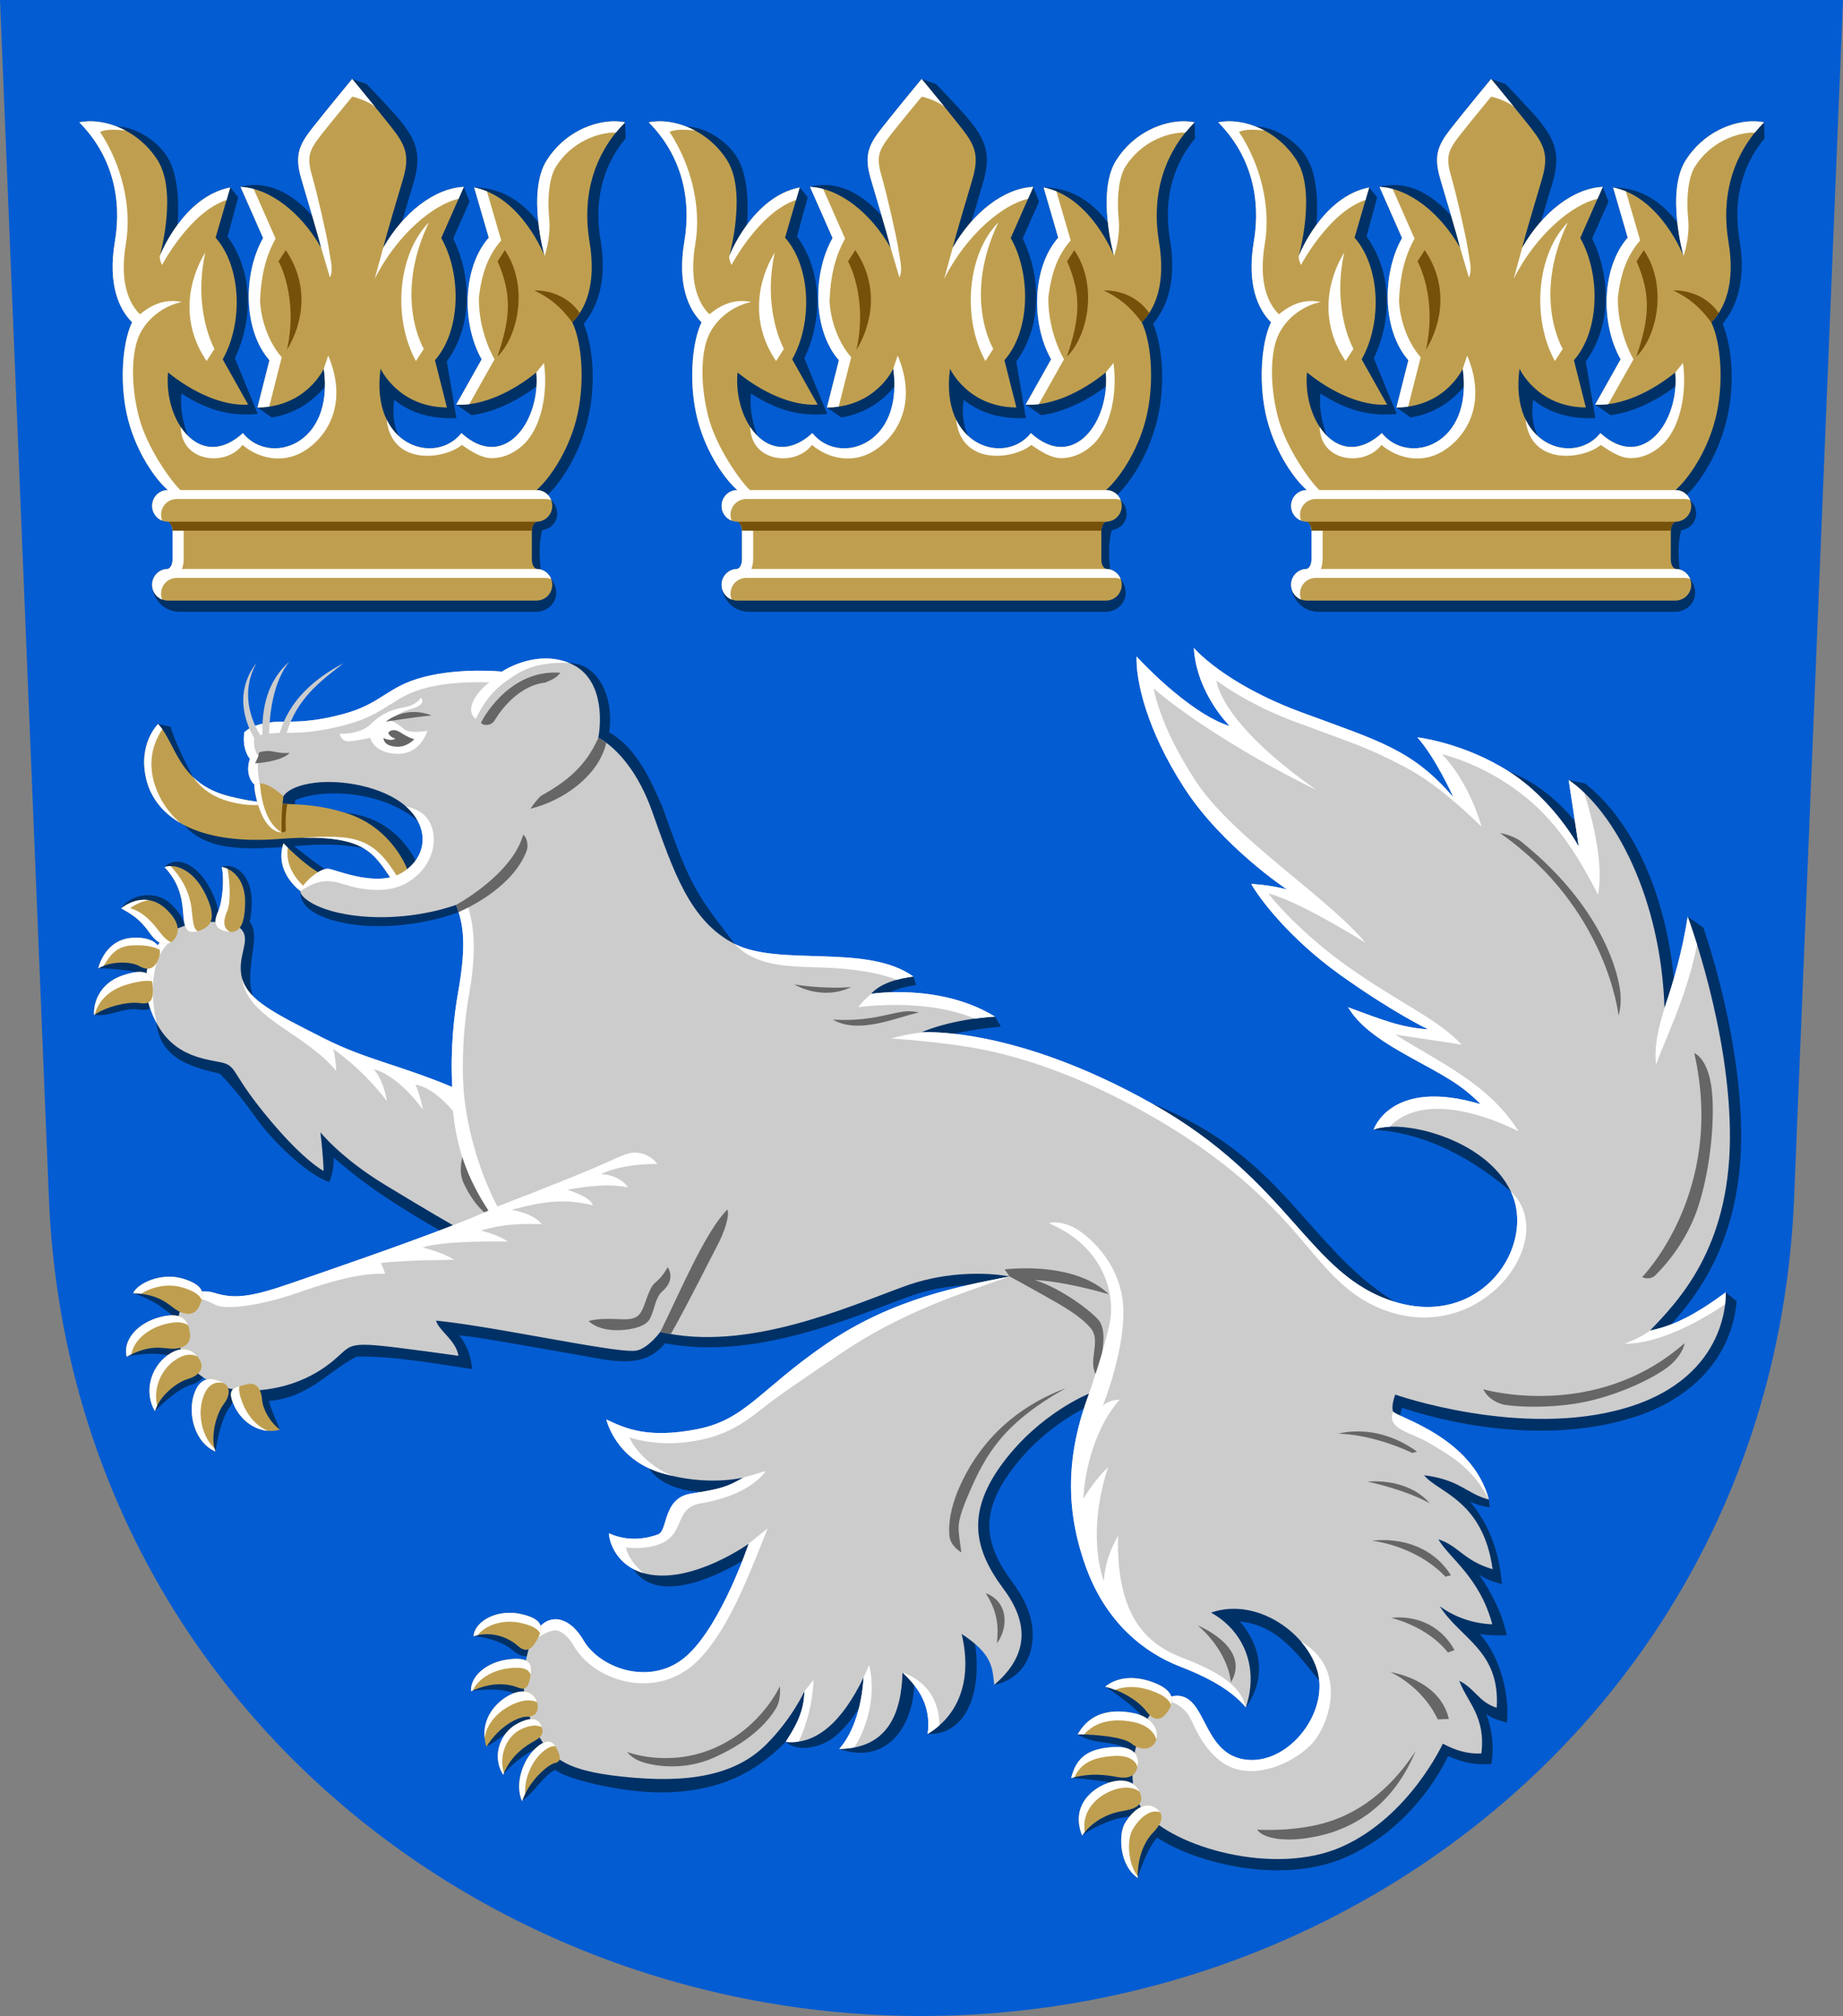 <?xml version="1.0" encoding="UTF-8" standalone="no"?>
<!-- Created with Inkscape (http://www.inkscape.org/) -->

<svg
   width="500"
   height="547"
   viewBox="0 0 132.292 144.727"
   version="1.1"
   id="svg5"
   xml:space="preserve"
   xmlns="http://www.w3.org/2000/svg"
   xmlns:svg="http://www.w3.org/2000/svg"><rect x="0" y="0" width="132.292" height="144.727" fill="#808080" stroke="none"/><defs
     id="defs2" /><path
     style="font-variation-settings:normal;fill:#045cd2;fill-opacity:1;stroke:none;stroke-width:0.265;stroke-linecap:butt;stroke-linejoin:miter;stroke-miterlimit:4;stroke-dasharray:none;stroke-dashoffset:0;stroke-opacity:1;stop-color:#000000"
     d="M 132.292,0 128.783,85.984 C 127.355,120.96 98.303,144.727 66.146,144.727 33.988,144.727 4.936,120.96 3.509,85.984 2.082,51.008 0,0 0,0 Z"
     id="path3106" /><path
     id="path20557"
     style="color:#000000;fill:#003166;stroke:none;stroke-width:1.323;stroke-dasharray:none;stroke-opacity:1;-inkscape-stroke:none"
     d="m 40.841,47.587 1.206,5.856 0.577,0.256 c 1.603,1.047 2.845,3.206 3.428,4.8 0.75,2.103 1.425,4.11 2.362,5.849 0.937,1.739 2.165,3.227 4.331,3.421 -1.086,-1.445 -2.075,-2.617 -2.918,-4.183 -0.844,-1.566 -1.51,-3.51 -2.265,-5.626 -0.878,-2.028 -1.908,-4.305 -3.832,-5.38 0.344,-2.349 -0.632,-4.913 -2.889,-4.992 z m -29.495,4.391 c 0,0 1.125,3.136 2.519,3.816 -0.786,-1.434 -1.24,-2.507 -1.636,-3.624 z m 11.702,3.335 c -1.497,0.029 -2.801,0.502 -3.431,1.519 -0.172,1.218 -0.185,2.21 -0.185,2.632 -2.637,0.138 -4.559,-0.224 -6.186,-0.215 1.352,1.598 3.699,1.806 6.812,1.57 0.117,-0.008 0.212,-0.016 0.323,-0.025 0.058,0.131 0.828,1.827 2.098,2.539 l 1.235,-0.693 c -0.743,-0.417 -2.114,-1.51 -2.6,-1.901 2.166,-0.156 3.188,-0.172 5.207,0.177 -0.838,-1.171 -2.759,-1.61 -5.291,-1.542 0.004,-0.343 0.023,-0.959 0.161,-1.932 2.322,-0.976 6.878,-0.539 9.189,1.862 -0.913,-2.483 -4.474,-4.047 -7.332,-3.992 z m 85.252,0.066 c 2.605,2.608 4.318,5.78 4.318,5.78 l 1.416,-0.755 c 0,0 -1.835,-3.494 -5.734,-5.025 z m 4.3,0.619 c 0,0 5.829,8.713 6.08,16.393 l 1.603,-0.053 c -0.238,-7.272 -2.832,-13.214 -6.508,-16.093 z m -87.84,2.347 c 2.789,1.678 3.961,4.709 3.961,4.709 l 1.264,-0.924 c 0,0 -1.226,-3.415 -5.225,-3.784 z m -12.066,3.516 c -0.339,0.004 -0.647,0.13 -0.891,0.378 1.927,0.809 2.018,3.124 2.607,5.031 0.471,-0.157 1.002,-0.457 1.193,-1.051 0.191,-0.594 0.039,-1.305 -0.443,-2.279 -0.693,-1.401 -1.664,-2.087 -2.466,-2.079 z m 3.602,0.303 c -0.131,3.9e-4 -0.262,0.021 -0.39,0.062 1.437,1.687 1.304,3.154 1.02,4.859 l -0.194,0.171 c 0.05,0.998 0.047,4.007 1.692,4.8 -1.224,-1.931 0.456,-4.753 -0.492,-5.863 l -0.023,0.02 c 0.101,-0.359 0.143,-0.796 0.158,-1.336 0.047,-1.736 -0.855,-2.716 -1.77,-2.713 z m 5.274,1.806 c -0.116,1.768 2.963,2.397 4.79,2.496 3.668,0.198 6.563,-0.988 6.563,-0.988 l -0.464,-1.268 z m -10.956,0.292 c -0.726,0.002 -1.465,0.304 -1.919,0.936 2.225,0.39 2.625,1.851 3.893,2.802 0.277,-0.205 0.608,-0.594 0.646,-1.165 0.038,-0.571 -0.096,-1.108 -1.011,-1.977 -0.415,-0.394 -1.007,-0.598 -1.609,-0.596 z m 110.533,1.546 c 0,0 2.301,8.445 2.228,16.018 -0.074,7.549 -3.438,10.989 -5.513,13.139 l 1.155,1.115 c 2.08,-2.155 5.884,-6.202 5.962,-14.237 0.061,-6.287 -1.872,-12.757 -2.707,-15.25 z m -112.307,2.811 c -0.846,0.005 -1.551,0.307 -1.792,0.885 1.285,0.043 2.635,0.184 3.825,0.504 l -0.2,-0.977 c -0.609,-0.28 -1.254,-0.415 -1.833,-0.411 z m 56.269,1.475 c -0.838,-0.008 -2.589,0.06 -3.179,0.732 l 0.892,1.018 c 0.751,-0.621 1.983,-1.007 2.932,-1.132 l -0.188,-0.603 c 0,0 -0.178,-0.012 -0.457,-0.014 z m -55.432,1.417 c -1.179,0.015 -2.596,0.408 -2.924,1.344 1.134,0.169 2.066,-0.542 3.193,-0.383 0.236,0.037 0.454,0.046 0.67,-0.002 0.216,-0.049 0.43,-0.175 0.57,-0.353 l -1.088,-0.594 c -0.135,-0.01 -0.276,-0.013 -0.421,-0.011 z m 59.542,1.325 c -1.268,-0.006 -2.864,0.125 -4.18,0.674 l 1.4,1.343 c 2.26,-0.944 5.407,-1.145 5.407,-1.145 l -0.42,-0.723 c 0,0 -0.939,-0.143 -2.206,-0.149 z m -58.009,0.028 c -0.037,3.089 2.491,3.734 4.575,4.217 1.148,1.196 1.793,2.062 2.71,3.334 0.952,1.321 3.417,3.852 5.137,4.447 0.247,-0.503 0.348,-1.343 0.314,-1.765 2.469,2.158 4.881,3.669 8.171,5.56 l -13.6,10.332 c -0.277,-0.137 -0.623,-0.179 -0.957,-0.078 l 0.277,0.921 c 0.223,-0.067 0.222,-0.04 0.298,0.049 0.076,0.09 0.167,0.326 0.189,0.606 0.069,0.877 0.603,1.843 1.76,2.134 -0.312,-0.789 -0.678,-1.536 -0.778,-2.046 2.847,-0.247 4.156,-2.055 6.28,-3.184 2.656,-0.067 5.834,0.539 8.301,0.892 -0.064,-0.924 -0.399,-1.76 -0.916,-2.416 0.643,0.074 0.777,0.048 3.43,0.511 2.107,0.368 4.182,0.72 5.839,1.023 2.094,0.383 4.091,0.768 5.5,-0.971 6.498,1.28 13.649,-1.955 17.478,-3.342 3.78,-1.37 7.087,-0.668 7.087,-0.668 l 0.334,-1.567 -38.536,-3.171 -17.525,-12.032 c -1.792,-0.432 -3.803,-1.69 -5.368,-2.788 z m 71.475,6.357 c 4.526,3.46 7.235,6.447 9.556,9.061 2.321,2.613 6.646,9.306 7.894,5.181 -2.648,-1.64 -4.364,-3.622 -6.694,-6.246 -2.331,-2.624 -5.23,-5.812 -10.756,-7.996 z m 18.761,1.098 c -1,-0.018 -1.981,0.22 -2.85,0.784 3.936,0.216 7.313,2.256 9.861,4.443 -0.839,-2.812 -4.011,-5.173 -7.011,-5.227 z m -90.809,12.373 c -0.314,-10e-4 -0.67,0.037 -1.078,0.126 1.515,0.566 1.949,0.945 2.583,1.433 0.372,0.286 0.807,0.512 1.293,0.535 0.486,0.023 1.03,-0.261 1.283,-0.795 l -0.869,-0.412 c -0.119,0.251 -0.183,0.255 -0.369,0.246 -0.186,-0.008 -0.487,-0.134 -0.75,-0.336 -0.486,-0.374 -1.066,-0.793 -2.092,-0.797 z m 113.235,0.091 c 0,0 -0.711,1.349 -1.469,2.96 -0.758,1.612 -2.321,3.49 -5.894,4.554 -7.163,2.132 -16.088,-0.935 -16.088,-0.935 l -0.734,-0.257 -0.416,2.561 1.064,0.616 0.292,-1.226 c 1.092,0.373 8.964,2.976 16.339,0.781 3.958,-1.178 5.962,-3.441 6.888,-5.411 0.572,-1.217 0.75,-2.341 0.802,-3.022 z m -109.761,2.937 -0.956,0.097 c 0.028,0.276 -0.025,0.312 -0.189,0.4 -0.164,0.088 -0.487,0.136 -0.817,0.099 -0.796,-0.09 -1.769,-0.161 -3.061,1.067 1.589,-0.298 2.156,-0.2 2.952,-0.11 0.466,0.053 0.957,0.021 1.385,-0.21 0.428,-0.231 0.746,-0.754 0.686,-1.342 z m 0.668,1.716 -0.847,0.452 c 0.103,0.193 0.077,0.201 -0.012,0.31 -0.089,0.109 -0.32,0.253 -0.587,0.329 -1.212,0.476 -2.304,1.471 -2.22,2.761 0.873,-0.803 1.531,-1.439 2.483,-1.836 0.399,-0.114 0.79,-0.302 1.07,-0.644 0.279,-0.342 0.365,-0.903 0.114,-1.373 z m 1.392,1.356 -0.416,0.869 c 0.198,0.095 0.18,0.115 0.173,0.256 -0.007,0.141 -0.109,0.394 -0.279,0.613 -0.701,1.133 -1.035,2.631 -0.194,3.657 0.234,-1.206 0.406,-2.144 0.954,-3.067 0.255,-0.328 0.457,-0.71 0.48,-1.15 0.023,-0.441 -0.237,-0.946 -0.717,-1.176 z m 62.7,0.431 c 0,0 -4.723,1.555 -7.526,5.321 -1.404,1.886 -8.206,13.16 -8.206,13.16 l -23.779,6.194 c -0.018,-0.069 -0.041,-0.137 -0.067,-0.204 l -0.897,0.348 c 0.075,0.192 0.059,0.229 0.049,0.251 -0.006,0.014 -0.037,0.058 -0.121,0.123 l -0.529,0.287 c 0.005,0.008 0.01,0.017 0.014,0.025 -0.638,0.4 -1.551,1.173 -1.697,2.663 0.811,-0.943 1.662,-1.478 2.231,-1.799 0.208,0.297 0.438,0.574 0.698,0.828 -0.004,0.002 -0.008,0.006 -0.013,0.008 -0.234,0.168 -0.484,0.389 -0.736,0.654 -0.504,0.529 -1.008,1.232 -0.824,2.206 0.668,-0.485 1.093,-1.095 1.52,-1.543 0.213,-0.224 0.427,-0.408 0.603,-0.535 0.098,-0.07 0.19,-0.119 0.251,-0.15 0.134,0.085 0.274,0.166 0.422,0.242 1.18,0.604 5.169,1.567 8.223,1.343 3.054,-0.224 5.488,-1.155 7.913,-3.598 0.771,0.736 2.498,0.487 3.555,-0.412 1.06,-0.896 1.931,-2.205 2.73,-3.863 0.301,1.959 -0.552,3.362 -2.441,4.785 3.892,1.336 5.66,-2.469 5.342,-5.462 1.41,0.594 1.93,1.943 1,4.388 3.06,0.111 4.097,-3.653 3.228,-7.36 1.367,0.349 2.332,1.731 1.558,3.839 1.662,-0.37 2.501,-1.541 2.71,-2.928 0.209,-1.387 -0.25,-2.892 -1.397,-4.431 -1.012,-1.358 -1.593,-2.581 -1.661,-3.823 -0.069,-1.242 0.352,-2.588 1.609,-4.277 2.518,-3.383 5.834,-4.706 5.834,-4.706 z m 21.524,5.647 -1.751,21.481 -15.352,3.08 c -0.05,-0.037 -0.102,-0.072 -0.157,-0.105 l -0.093,0.155 -0.298,0.059 -1.245,1.009 c 0.225,0.278 0.49,0.543 0.788,0.794 -0.657,0.739 -1.121,1.962 -0.631,3.457 0.452,-1.342 0.937,-2.39 1.407,-2.88 1.315,0.866 3.054,1.529 4.959,1.942 2.814,0.61 5.997,0.625 8.644,-0.561 4.706,-2.108 6.869,-6.373 7.283,-7.226 1.198,0.499 1.925,0.632 3.101,0.566 0.222,-1.234 0.034,-2.562 -0.364,-3.603 0.438,0.364 0.9,0.448 1.489,0.632 0.197,-2.316 -0.629,-4.911 -1.955,-6.372 0.643,0.126 1.286,0.104 1.936,0.095 -0.332,-1.612 -1.146,-3.165 -1.99,-4.355 0.616,0.398 0.869,0.458 1.64,0.69 -0.173,-2.239 -0.885,-4.275 -2.286,-5.921 0.783,0.344 1.417,0.398 1.417,0.398 l -0.061,-0.548 c 0,0 -0.902,-1.25 -1.579,-1.616 -0.678,-0.366 -1.573,-0.75 -2.968,-0.927 z m -54.033,0.175 c 1.548,3.113 7.205,1.802 7.205,1.802 l -0.407,-1.55 c 0,0 -3.439,-0.086 -6.798,-0.252 z m 6.911,5.132 -7.898,2.33 c 2.187,3.626 8.831,-1.028 8.831,-1.028 z m 35.819,4.381 c -1.303,0.023 -2.718,0.407 -4.116,1.053 3.149,1.565 4.532,4.191 4.456,6.962 1.586,-2.236 0.979,-4.562 -0.436,-6.16 2.689,0.214 4.203,2.414 5.704,4.251 -0.414,-4.467 -2.74,-6.158 -5.608,-6.107 z m -53.823,2.291 c -0.435,-0.001 -0.882,0.144 -1.282,0.602 1.262,0.105 2.334,0.592 2.809,1.015 0.353,0.314 0.785,0.526 1.221,0.4 0.436,-0.126 0.686,-0.475 0.923,-0.895 l -0.838,-0.473 c -0.19,0.337 -0.343,0.442 -0.353,0.445 -0.01,0.002 -0.068,0.021 -0.313,-0.197 -0.36,-0.321 -0.883,-0.63 -1.503,-0.798 -0.213,-0.058 -0.438,-0.099 -0.666,-0.1 z m 2.332,3.309 c -0.057,0.334 -0.13,0.521 -0.147,0.559 -0.02,-0.002 -0.028,7.8e-4 -0.106,-0.031 -0.753,-0.303 -2.076,-0.502 -3.546,0.715 1.651,-0.24 2.646,-0.041 3.188,0.177 0.207,0.083 0.413,0.135 0.636,0.106 0.223,-0.028 0.442,-0.163 0.569,-0.322 0.254,-0.319 0.289,-0.658 0.355,-1.044 z m 41.943,0.904 c -0.075,2.1e-4 -0.152,0.002 -0.229,0.007 1.19,0.789 2.246,1.614 2.553,2.03 0.24,0.324 0.517,0.617 0.93,0.724 0.413,0.107 0.886,-0.087 1.209,-0.455 l -0.721,-0.634 c -0.177,0.202 -0.191,0.17 -0.246,0.156 -0.055,-0.014 -0.223,-0.128 -0.398,-0.364 -0.498,-0.673 -1.569,-1.468 -3.098,-1.464 z m -40.516,1.102 -0.942,0.184 c 0.044,0.228 -3.32e-4,0.317 -0.017,0.339 -0.017,0.022 -0.049,0.061 -0.241,0.057 -0.475,-0.011 -0.999,0.19 -1.593,0.577 -0.594,0.388 -1.226,0.982 -1.33,2.067 0.845,-0.455 1.377,-0.948 1.856,-1.26 0.479,-0.312 0.937,-0.424 1.046,-0.421 0.392,0.008 0.79,-0.125 1.027,-0.435 0.237,-0.31 0.271,-0.712 0.194,-1.108 z m 39.792,1.942 c -0.496,-0.001 -1.002,0.09 -1.474,0.388 0.707,0.485 1.52,0.535 2.202,0.638 0.682,0.102 1.256,0.317 1.34,0.388 0.347,0.291 0.78,0.477 1.24,0.476 0.46,-6.5e-4 0.962,-0.251 1.217,-0.734 l -0.85,-0.447 c -0.099,0.187 -0.19,0.217 -0.369,0.217 -0.179,2.7e-4 -0.432,-0.093 -0.62,-0.251 -0.45,-0.378 -1.071,-0.487 -1.816,-0.599 -0.279,-0.042 -0.573,-0.076 -0.87,-0.077 z m 2.354,2.581 c -0.06,0.277 -0.123,0.332 -0.227,0.381 -0.104,0.049 -0.338,0.076 -0.705,0.01 -0.845,-0.154 -1.994,-0.319 -3.367,0.555 1.449,0.104 2.377,0.242 3.194,0.391 0.464,0.085 0.895,0.1 1.288,-0.085 0.393,-0.185 0.658,-0.585 0.758,-1.048 z m 1.084,1.806 -0.892,0.358 c 0.066,0.165 0.063,0.253 0.054,0.294 -0.008,0.04 -0.019,0.059 -0.078,0.107 -0.118,0.095 -0.454,0.21 -0.84,0.269 -0.932,0.144 -2.282,0.643 -2.842,2.233 1.151,-0.766 2.251,-1.168 2.989,-1.281 0.449,-0.069 0.915,-0.163 1.297,-0.471 0.191,-0.154 0.356,-0.383 0.415,-0.656 0.059,-0.273 0.014,-0.563 -0.102,-0.852 z" /><g
     id="g4808"
     transform="matrix(1.212,0,0,1.212,-54.658,-73.548)"
     style="stroke:none;stroke-width:0.825"><path
       id="path13075"
       style="color:#000000;fill:#003166;fill-opacity:1;stroke:none;stroke-width:0.681;stroke-miterlimit:10;-inkscape-stroke:none"
       d="m 99.682,65.362 -1.258,9.681 c -1.252,-2.214 -3.223,-3.855 -5.353,-3.29 0.418,0.221 3.202,6.422 3.202,6.422 l -2.201,6.644 0.849,0.592 c 2.622,-0.421 3.682,-2.616 3.682,-2.616 l 4.059,4.085 c -0.517,-0.753 -0.61,-1.585 -0.494,-2.515 0.725,0.574 1.816,1.152 3.688,1.088 l -0.571,-3.357 c 0.729,-0.995 1.128,-2.234 1.178,-3.527 0.05,-1.309 -0.242,-2.623 -0.797,-3.756 l 0.967,-2.192 -0.341,-0.868 -4.137,3.781 c 0.272,-1.07 0.786,-2.734 1.18,-4.092 0.213,-0.736 0.274,-1.364 0.129,-1.951 -0.144,-0.587 -0.465,-1.071 -0.869,-1.588 -0.46,-0.588 -2.061,-2.242 -2.061,-2.242 z m 16.162,2.567 -2.007,0.749 -2.143,6.928 c 0,0 -1.365,-3.82 -4.787,-3.819 2.211,1.11 3.741,6.805 3.741,6.805 l -4.805,6.058 0.916,0.624 c 1.485,-0.191 2.979,-0.991 4.247,-2.017 l 1.306,2.125 c -0.491,1.886 -1.62,3.38 -2.14,3.826 l -22.324,6.113 c 0,0.872 0.718,1.599 1.592,1.599 h 21.162 c 0.873,0 1.594,-0.974 0.866,-1.945 l -0.592,-0.374 c -0.13,-0.909 -0.132,-1.837 0.063,-2.517 0.886,-0.123 1.19,-1.133 0.529,-1.783 l -0.434,-0.09 c 0.843,-0.722 1.992,-2.321 2.558,-4.496 0.533,-2.047 0.411,-4.323 -0.195,-5.855 0.812,-0.988 1.404,-2.555 0.994,-4.969 -0.364,-2.143 0.028,-4.263 1.487,-6.016 z m -30.144,0.247 c -0.118,-1.4e-4 -0.235,0.009 -0.349,0.027 l 2.879,13.248 -0.113,1.232 c -0.15,1.624 0.343,3.254 1.824,3.804 -0.315,-0.898 -0.45,-1.667 -0.373,-2.49 1.273,0.795 2.622,1.395 4.521,1.203 L 92.734,81.902 c 0.542,-1.126 0.821,-2.422 0.76,-3.711 -0.061,-1.283 -0.469,-2.51 -1.193,-3.498 l 0.634,-2.329 -0.477,-0.576 -3.151,2.573 c 0.123,-1.244 0.164,-3.215 -0.583,-4.399 -0.606,-0.959 -1.882,-1.785 -3.023,-1.786 z" /><g
       id="g13055"
       style="stroke:none;stroke-width:0.825" /><path
       id="rect4667"
       style="opacity:1;fill:#bf9f4f;fill-opacity:1;stroke:none;stroke-width:0.109;stroke-miterlimit:10;stop-color:#000000"
       d="m 99.682,65.362 c 0,0 -1.624,1.965 -2.392,2.948 -0.769,0.983 -1.017,1.6 -0.627,2.948 0.391,1.348 0.905,3.008 1.185,4.111 -1.171,-2.07 -3.023,-3.536 -4.777,-3.616 l 1.335,3.028 c -1.204,2.131 -1.17,5.484 0.375,7.239 l -0.708,2.799 c 2.895,-0.021 3.929,-2.298 3.929,-2.298 0.628,4.596 -3.252,5.753 -4.79,3.815 -2.54,2.315 -4.701,-0.715 -4.436,-3.593 1.453,1.176 3.228,1.999 4.746,1.907 l -1.508,-2.684 c 1.204,-2.131 1.124,-5.452 -0.421,-7.207 l 0.865,-2.972 c -2.817,0.554 -4.169,4.058 -4.169,4.058 0,0 1.06,-3.785 -0.126,-5.663 -1.186,-1.878 -3.286,-2.534 -4.643,-2.255 1.974,1.996 2.533,4.564 2.107,7.075 -0.426,2.511 0.24,3.998 1.021,4.768 -0.599,1.242 -0.763,3.747 -0.234,5.777 0.529,2.031 1.669,3.577 2.351,4.161 -0.516,0 -0.931,0.418 -0.931,0.938 0,0.52 0.415,0.938 0.931,0.938 0,0 0.278,0.067 0.278,0.584 v 1.628 c 0,0.517 -0.278,0.584 -0.278,0.584 -0.516,0 -0.931,0.418 -0.931,0.938 0,0.52 0.415,0.938 0.931,0.938 h 21.836 c 0.516,0 0.931,-0.418 0.931,-0.938 0,-0.52 -0.415,-0.938 -0.931,-0.938 0,0 -0.279,-0.067 -0.279,-0.584 v -1.628 c 0,-0.517 0.279,-0.584 0.279,-0.584 0.516,0 0.931,-0.418 0.931,-0.938 0,-0.52 -0.415,-0.938 -0.931,-0.938 0.682,-0.584 1.821,-2.13 2.35,-4.161 0.529,-2.031 0.365,-4.535 -0.234,-5.777 0.781,-0.77 1.446,-2.257 1.02,-4.768 -0.426,-2.511 0.133,-5.079 2.107,-7.075 -1.357,-0.279 -3.457,0.377 -4.643,2.255 -1.186,1.878 -0.126,5.663 -0.126,5.663 0,0 -1.353,-3.504 -4.169,-4.058 l 0.865,2.972 c -1.545,1.755 -1.625,5.076 -0.421,7.207 l -1.508,2.684 c 1.518,0.092 3.293,-0.731 4.746,-1.907 0.265,2.878 -1.895,5.908 -4.435,3.593 -1.538,1.939 -5.419,0.782 -4.79,-3.815 0,0 1.035,2.276 3.929,2.298 l -0.708,-2.799 c 1.545,-1.755 1.578,-5.108 0.374,-7.239 l 1.335,-3.028 c -1.754,0.081 -3.606,1.546 -4.777,3.616 0.28,-1.104 0.795,-2.763 1.185,-4.111 0.391,-1.348 0.141,-1.965 -0.627,-2.948 -0.769,-0.983 -2.392,-2.948 -2.392,-2.948 z" /><path
       id="path8188"
       style="font-variation-settings:normal;vector-effect:none;fill:#ffffff;fill-opacity:1;stroke:none;stroke-width:0.109;stroke-linecap:butt;stroke-linejoin:miter;stroke-miterlimit:4;stroke-dasharray:none;stroke-dashoffset:0;stroke-opacity:1;-inkscape-stroke:none;stop-color:#000000"
       d="m 99.682,65.362 c 0,0 -1.624,1.965 -2.392,2.948 -0.769,0.983 -1.017,1.6 -0.627,2.948 0.391,1.348 0.905,3.008 1.185,4.111 l 0.516,1.749 c 0.209,-0.438 0.053,-0.956 -0.07,-1.741 -0.123,-0.785 -0.68,-3.218 -0.995,-4.303 -0.177,-0.612 -0.19,-0.966 -0.115,-1.27 0.075,-0.304 0.263,-0.622 0.627,-1.088 0.593,-0.759 1.419,-1.754 1.875,-2.308 0.387,0.079 1.154,0.38 1.379,0.643 -0.692,-0.853 -1.383,-1.69 -1.383,-1.69 z m -15.621,2.507 c -0.19,0.005 -0.371,0.026 -0.541,0.06 1.974,1.996 2.533,4.564 2.107,7.075 -0.426,2.511 0.24,3.998 1.021,4.768 -0.599,1.242 -0.763,3.747 -0.234,5.777 0.529,2.031 1.669,3.577 2.351,4.161 -0.516,0 -0.931,0.418 -0.931,0.938 0,0.4 0.246,0.739 0.595,0.874 -0.042,-0.107 -0.066,-0.223 -0.066,-0.345 0,-0.52 0.415,-0.938 0.931,-0.938 h 21.836 c 0.119,0 0.232,0.023 0.336,0.064 -0.136,-0.348 -0.471,-0.593 -0.866,-0.593 H 89.506 c -0.57,-0.545 -1.981,-2.514 -2.453,-4.328 -0.487,-1.87 -0.464,-3.852 0.048,-4.901 0.512,-1.049 1.52,-1.703 2.489,-1.914 -1.008,-0.185 -1.736,0.132 -2.478,0.732 -0.612,-0.603 -1.232,-1.829 -0.832,-4.185 0.369,-2.175 -0.251,-4.689 -1.53,-6.618 0.303,-0.136 0.68,-0.161 1.496,-0.087 -0.737,-0.387 -1.513,-0.56 -2.184,-0.542 z m 31.243,0 c -1.327,-0.036 -3.064,0.672 -4.102,2.315 -1.186,1.878 -0.126,5.663 -0.126,5.663 0,0 0.387,-1.074 0.276,-2.192 -0.111,-1.118 -0.03,-2.423 0.408,-3.117 0.909,-1.44 2.48,-2.026 3.543,-2.004 0.167,-0.207 0.347,-0.408 0.541,-0.604 -0.17,-0.035 -0.351,-0.055 -0.541,-0.06 z m -22.232,3.885 1.335,3.028 c -1.204,2.131 -1.17,5.484 0.375,7.239 l -0.708,2.799 c 0.245,-0.002 0.476,-0.021 0.695,-0.052 l 0.741,-2.922 c -0.831,-0.952 -1.233,-2.301 -1.283,-3.328 0.047,-1.392 0.304,-2.601 0.92,-3.7 l -1.297,-2.941 c -0.26,-0.069 -0.519,-0.112 -0.777,-0.124 z m 13.221,0 c -1.753,0.081 -3.605,1.546 -4.776,3.616 l -0.5,1.827 c 1.339,-2.662 3.529,-4.429 4.965,-4.736 l 0.312,-0.706 z m -13.835,0.035 c -2.817,0.554 -4.169,4.058 -4.169,4.058 -0.029,0.168 0.063,0.358 0.128,0.537 0,0 1.655,-3.146 3.826,-3.854 z m 14.449,0 0.865,2.972 c -1.545,1.755 -1.625,5.076 -0.421,7.207 l -1.508,2.684 c 0.252,0.015 0.511,0.003 0.775,-0.029 l 1.493,-2.655 c -0.642,-1.161 -0.962,-2.587 -0.92,-3.712 0.164,-1.332 0.519,-2.42 1.318,-3.331 l -0.846,-2.906 c -0.239,-0.099 -0.491,-0.177 -0.756,-0.229 z m -2.684,2.073 c -1.849,1.863 -2.159,5.672 -0.765,8.206 l 0.466,-0.72 c 0,0 -1.83,-3.039 0.299,-7.485 z m -13.24,1.775 c -1.006,1.641 -1.494,4.119 0.078,6.431 l 0.466,-0.72 c 0,0 -1.297,-2.284 -0.543,-5.711 z m 7.281,6.106 -0.263,0.78 c 0.628,4.596 -3.252,5.753 -4.79,3.815 -1.5,1.367 -2.867,0.87 -3.681,-0.358 -3.27e-4,-5.3e-5 -7.4e-4,5.3e-5 -0.001,0 0.045,2.109 2.703,2.345 3.656,1.056 1.005,0.847 2.395,1.087 3.563,0.418 1.342,-0.77 2.766,-2.739 1.516,-5.711 z m 12.778,0.44 -0.455,0.562 c 0.265,2.878 -1.895,5.908 -4.435,3.593 -1.114,1.404 -3.456,1.183 -4.425,-0.792 -6.7e-4,5.7e-5 -10e-4,-5.8e-5 -0.002,0 0.306,2.78 3.449,2.339 4.454,1.49 0.586,0.413 1.184,0.787 1.779,0.783 0.753,-0.005 1.425,-0.355 1.932,-0.864 1.013,-1.017 1.396,-3.056 1.152,-4.773 z m -22.068,9.621 -0.001,5.17e-4 c 0.039,0.086 0.069,0.202 0.069,0.368 v 1.628 c 0,0.517 -0.278,0.584 -0.278,0.584 -0.516,0 -0.931,0.418 -0.931,0.938 0,0.4 0.246,0.739 0.595,0.874 -0.042,-0.107 -0.066,-0.223 -0.066,-0.345 0,-0.52 0.415,-0.938 0.931,-0.938 h 21.836 c 0.119,0 0.232,0.023 0.336,0.064 C 111.33,94.629 110.995,94.384 110.6,94.384 H 89.598 c 0.066,-0.171 0.105,-0.369 0.105,-0.585 v -1.627 c 0,-0.377 -0.729,-0.369 -0.729,-0.369 z" /><path
       id="path4836"
       style="opacity:1;fill:#75510a;fill-opacity:1;stroke:none;stroke-width:0.109;stroke-miterlimit:10;stop-color:#000000"
       d="m 95.749,75.501 -0.427,0.661 c 0,0 1.191,2.097 0.499,5.241 0.923,-1.506 1.371,-3.781 -0.071,-5.902 z m 12.974,0 -0.428,0.661 c 0.859,1.967 0.768,3.358 -0.011,5.64 1.211,-1.151 1.881,-4.18 0.439,-6.301 z m 1.746,2.385 c 0.913,0.441 1.532,0.932 2.248,1.886 0.155,-0.153 0.305,-0.336 0.443,-0.548 -0.564,-0.829 -1.554,-1.354 -2.691,-1.338 z M 88.764,91.587 c 0,0 0.257,0.063 0.276,0.529 H 110.323 c 0.019,-0.466 0.276,-0.529 0.276,-0.529 z" /></g><g
     id="use4810"
     transform="matrix(1.212,0,0,1.212,-95.535,-73.548)"
     style="stroke:none;stroke-width:0.825"><path
       id="path31630"
       style="color:#000000;fill:#003166;fill-opacity:1;stroke:none;stroke-width:0.681;stroke-miterlimit:10;-inkscape-stroke:none"
       d="m 99.682,65.362 -1.258,9.681 c -1.252,-2.214 -3.223,-3.855 -5.353,-3.29 0.418,0.221 3.202,6.422 3.202,6.422 l -2.201,6.644 0.849,0.592 c 2.622,-0.421 3.682,-2.616 3.682,-2.616 l 4.059,4.085 c -0.517,-0.753 -0.61,-1.585 -0.494,-2.515 0.725,0.574 1.816,1.152 3.688,1.088 l -0.571,-3.357 c 0.729,-0.995 1.128,-2.234 1.178,-3.527 0.05,-1.309 -0.242,-2.623 -0.797,-3.756 l 0.967,-2.192 -0.341,-0.868 -4.137,3.781 c 0.272,-1.07 0.786,-2.734 1.18,-4.092 0.213,-0.736 0.274,-1.364 0.129,-1.951 -0.144,-0.587 -0.465,-1.071 -0.869,-1.588 -0.46,-0.588 -2.061,-2.242 -2.061,-2.242 z m 16.162,2.567 -2.007,0.749 -2.143,6.928 c 0,0 -1.365,-3.82 -4.787,-3.819 2.211,1.11 3.741,6.805 3.741,6.805 l -4.805,6.058 0.916,0.624 c 1.485,-0.191 2.979,-0.991 4.247,-2.017 l 1.306,2.125 c -0.491,1.886 -1.62,3.38 -2.14,3.826 l -22.324,6.113 c 0,0.872 0.718,1.599 1.592,1.599 h 21.162 c 0.873,0 1.594,-0.974 0.866,-1.945 l -0.592,-0.374 c -0.13,-0.909 -0.132,-1.837 0.063,-2.517 0.886,-0.123 1.19,-1.133 0.529,-1.783 l -0.434,-0.09 c 0.843,-0.722 1.992,-2.321 2.558,-4.496 0.533,-2.047 0.411,-4.323 -0.195,-5.855 0.812,-0.988 1.404,-2.555 0.994,-4.969 -0.364,-2.143 0.028,-4.263 1.487,-6.016 z m -30.144,0.247 c -0.118,-1.4e-4 -0.235,0.009 -0.349,0.027 l 2.879,13.248 -0.113,1.232 c -0.15,1.624 0.343,3.254 1.824,3.804 -0.315,-0.898 -0.45,-1.667 -0.373,-2.49 1.273,0.795 2.622,1.395 4.521,1.203 L 92.734,81.902 c 0.542,-1.126 0.821,-2.422 0.76,-3.711 -0.061,-1.283 -0.469,-2.51 -1.193,-3.498 l 0.634,-2.329 -0.477,-0.576 -3.151,2.573 c 0.123,-1.244 0.164,-3.215 -0.583,-4.399 -0.606,-0.959 -1.882,-1.785 -3.023,-1.786 z" /><g
       id="g31632"
       style="stroke:none;stroke-width:0.825" /><path
       id="path31634"
       style="opacity:1;fill:#bf9f4f;fill-opacity:1;stroke:none;stroke-width:0.109;stroke-miterlimit:10;stop-color:#000000"
       d="m 99.682,65.362 c 0,0 -1.624,1.965 -2.392,2.948 -0.769,0.983 -1.017,1.6 -0.627,2.948 0.391,1.348 0.905,3.008 1.185,4.111 -1.171,-2.07 -3.023,-3.536 -4.777,-3.616 l 1.335,3.028 c -1.204,2.131 -1.17,5.484 0.375,7.239 l -0.708,2.799 c 2.895,-0.021 3.929,-2.298 3.929,-2.298 0.628,4.596 -3.252,5.753 -4.79,3.815 -2.54,2.315 -4.701,-0.715 -4.436,-3.593 1.453,1.176 3.228,1.999 4.746,1.907 l -1.508,-2.684 c 1.204,-2.131 1.124,-5.452 -0.421,-7.207 l 0.865,-2.972 c -2.817,0.554 -4.169,4.058 -4.169,4.058 0,0 1.06,-3.785 -0.126,-5.663 -1.186,-1.878 -3.286,-2.534 -4.643,-2.255 1.974,1.996 2.533,4.564 2.107,7.075 -0.426,2.511 0.24,3.998 1.021,4.768 -0.599,1.242 -0.763,3.747 -0.234,5.777 0.529,2.031 1.669,3.577 2.351,4.161 -0.516,0 -0.931,0.418 -0.931,0.938 0,0.52 0.415,0.938 0.931,0.938 0,0 0.278,0.067 0.278,0.584 v 1.628 c 0,0.517 -0.278,0.584 -0.278,0.584 -0.516,0 -0.931,0.418 -0.931,0.938 0,0.52 0.415,0.938 0.931,0.938 h 21.836 c 0.516,0 0.931,-0.418 0.931,-0.938 0,-0.52 -0.415,-0.938 -0.931,-0.938 0,0 -0.279,-0.067 -0.279,-0.584 v -1.628 c 0,-0.517 0.279,-0.584 0.279,-0.584 0.516,0 0.931,-0.418 0.931,-0.938 0,-0.52 -0.415,-0.938 -0.931,-0.938 0.682,-0.584 1.821,-2.13 2.35,-4.161 0.529,-2.031 0.365,-4.535 -0.234,-5.777 0.781,-0.77 1.446,-2.257 1.02,-4.768 -0.426,-2.511 0.133,-5.079 2.107,-7.075 -1.357,-0.279 -3.457,0.377 -4.643,2.255 -1.186,1.878 -0.126,5.663 -0.126,5.663 0,0 -1.353,-3.504 -4.169,-4.058 l 0.865,2.972 c -1.545,1.755 -1.625,5.076 -0.421,7.207 l -1.508,2.684 c 1.518,0.092 3.293,-0.731 4.746,-1.907 0.265,2.878 -1.895,5.908 -4.435,3.593 -1.538,1.939 -5.419,0.782 -4.79,-3.815 0,0 1.035,2.276 3.929,2.298 l -0.708,-2.799 c 1.545,-1.755 1.578,-5.108 0.374,-7.239 l 1.335,-3.028 c -1.754,0.081 -3.606,1.546 -4.777,3.616 0.28,-1.104 0.795,-2.763 1.185,-4.111 0.391,-1.348 0.141,-1.965 -0.627,-2.948 -0.769,-0.983 -2.392,-2.948 -2.392,-2.948 z" /><path
       id="path31636"
       style="font-variation-settings:normal;vector-effect:none;fill:#ffffff;fill-opacity:1;stroke:none;stroke-width:0.109;stroke-linecap:butt;stroke-linejoin:miter;stroke-miterlimit:4;stroke-dasharray:none;stroke-dashoffset:0;stroke-opacity:1;-inkscape-stroke:none;stop-color:#000000"
       d="m 99.682,65.362 c 0,0 -1.624,1.965 -2.392,2.948 -0.769,0.983 -1.017,1.6 -0.627,2.948 0.391,1.348 0.905,3.008 1.185,4.111 l 0.516,1.749 c 0.209,-0.438 0.053,-0.956 -0.07,-1.741 -0.123,-0.785 -0.68,-3.218 -0.995,-4.303 -0.177,-0.612 -0.19,-0.966 -0.115,-1.27 0.075,-0.304 0.263,-0.622 0.627,-1.088 0.593,-0.759 1.419,-1.754 1.875,-2.308 0.387,0.079 1.154,0.38 1.379,0.643 -0.692,-0.853 -1.383,-1.69 -1.383,-1.69 z m -15.621,2.507 c -0.19,0.005 -0.371,0.026 -0.541,0.06 1.974,1.996 2.533,4.564 2.107,7.075 -0.426,2.511 0.24,3.998 1.021,4.768 -0.599,1.242 -0.763,3.747 -0.234,5.777 0.529,2.031 1.669,3.577 2.351,4.161 -0.516,0 -0.931,0.418 -0.931,0.938 0,0.4 0.246,0.739 0.595,0.874 -0.042,-0.107 -0.066,-0.223 -0.066,-0.345 0,-0.52 0.415,-0.938 0.931,-0.938 h 21.836 c 0.119,0 0.232,0.023 0.336,0.064 -0.136,-0.348 -0.471,-0.593 -0.866,-0.593 H 89.506 c -0.57,-0.545 -1.981,-2.514 -2.453,-4.328 -0.487,-1.87 -0.464,-3.852 0.048,-4.901 0.512,-1.049 1.52,-1.703 2.489,-1.914 -1.008,-0.185 -1.736,0.132 -2.478,0.732 -0.612,-0.603 -1.232,-1.829 -0.832,-4.185 0.369,-2.175 -0.251,-4.689 -1.53,-6.618 0.303,-0.136 0.68,-0.161 1.496,-0.087 -0.737,-0.387 -1.513,-0.56 -2.184,-0.542 z m 31.243,0 c -1.327,-0.036 -3.064,0.672 -4.102,2.315 -1.186,1.878 -0.126,5.663 -0.126,5.663 0,0 0.387,-1.074 0.276,-2.192 -0.111,-1.118 -0.03,-2.423 0.408,-3.117 0.909,-1.44 2.48,-2.026 3.543,-2.004 0.167,-0.207 0.347,-0.408 0.541,-0.604 -0.17,-0.035 -0.351,-0.055 -0.541,-0.06 z m -22.232,3.885 1.335,3.028 c -1.204,2.131 -1.17,5.484 0.375,7.239 l -0.708,2.799 c 0.245,-0.002 0.476,-0.021 0.695,-0.052 l 0.741,-2.922 c -0.831,-0.952 -1.233,-2.301 -1.283,-3.328 0.047,-1.392 0.304,-2.601 0.92,-3.7 l -1.297,-2.941 c -0.26,-0.069 -0.519,-0.112 -0.777,-0.124 z m 13.221,0 c -1.753,0.081 -3.605,1.546 -4.776,3.616 l -0.5,1.827 c 1.339,-2.662 3.529,-4.429 4.965,-4.736 l 0.312,-0.706 z m -13.835,0.035 c -2.817,0.554 -4.169,4.058 -4.169,4.058 -0.029,0.168 0.063,0.358 0.128,0.537 0,0 1.655,-3.146 3.826,-3.854 z m 14.449,0 0.865,2.972 c -1.545,1.755 -1.625,5.076 -0.421,7.207 l -1.508,2.684 c 0.252,0.015 0.511,0.003 0.775,-0.029 l 1.493,-2.655 c -0.642,-1.161 -0.962,-2.587 -0.92,-3.712 0.164,-1.332 0.519,-2.42 1.318,-3.331 l -0.846,-2.906 c -0.239,-0.099 -0.491,-0.177 -0.756,-0.229 z m -2.684,2.073 c -1.849,1.863 -2.159,5.672 -0.765,8.206 l 0.466,-0.72 c 0,0 -1.83,-3.039 0.299,-7.485 z m -13.24,1.775 c -1.006,1.641 -1.494,4.119 0.078,6.431 l 0.466,-0.72 c 0,0 -1.297,-2.284 -0.543,-5.711 z m 7.281,6.106 -0.263,0.78 c 0.628,4.596 -3.252,5.753 -4.79,3.815 -1.5,1.367 -2.867,0.87 -3.681,-0.358 -3.27e-4,-5.3e-5 -7.4e-4,5.3e-5 -0.001,0 0.045,2.109 2.703,2.345 3.656,1.056 1.005,0.847 2.395,1.087 3.563,0.418 1.342,-0.77 2.766,-2.739 1.516,-5.711 z m 12.778,0.44 -0.455,0.562 c 0.265,2.878 -1.895,5.908 -4.435,3.593 -1.114,1.404 -3.456,1.183 -4.425,-0.792 -6.7e-4,5.7e-5 -10e-4,-5.8e-5 -0.002,0 0.306,2.78 3.449,2.339 4.454,1.49 0.586,0.413 1.184,0.787 1.779,0.783 0.753,-0.005 1.425,-0.355 1.932,-0.864 1.013,-1.017 1.396,-3.056 1.152,-4.773 z m -22.068,9.621 -0.001,5.17e-4 c 0.039,0.086 0.069,0.202 0.069,0.368 v 1.628 c 0,0.517 -0.278,0.584 -0.278,0.584 -0.516,0 -0.931,0.418 -0.931,0.938 0,0.4 0.246,0.739 0.595,0.874 -0.042,-0.107 -0.066,-0.223 -0.066,-0.345 0,-0.52 0.415,-0.938 0.931,-0.938 h 21.836 c 0.119,0 0.232,0.023 0.336,0.064 C 111.33,94.629 110.995,94.384 110.6,94.384 H 89.598 c 0.066,-0.171 0.105,-0.369 0.105,-0.585 v -1.627 c 0,-0.377 -0.729,-0.369 -0.729,-0.369 z" /><path
       id="path31638"
       style="opacity:1;fill:#75510a;fill-opacity:1;stroke:none;stroke-width:0.109;stroke-miterlimit:10;stop-color:#000000"
       d="m 95.749,75.501 -0.427,0.661 c 0,0 1.191,2.097 0.499,5.241 0.923,-1.506 1.371,-3.781 -0.071,-5.902 z m 12.974,0 -0.428,0.661 c 0.859,1.967 0.768,3.358 -0.011,5.64 1.211,-1.151 1.881,-4.18 0.439,-6.301 z m 1.746,2.385 c 0.913,0.441 1.532,0.932 2.248,1.886 0.155,-0.153 0.305,-0.336 0.443,-0.548 -0.564,-0.829 -1.554,-1.354 -2.691,-1.338 z M 88.764,91.587 c 0,0 0.257,0.063 0.276,0.529 H 110.323 c 0.019,-0.466 0.276,-0.529 0.276,-0.529 z" /></g><g
     id="use4812"
     transform="matrix(1.212,0,0,1.212,-13.78,-73.548)"
     style="stroke:none;stroke-width:0.825"><path
       id="path31642"
       style="color:#000000;fill:#003166;fill-opacity:1;stroke:none;stroke-width:0.681;stroke-miterlimit:10;-inkscape-stroke:none"
       d="m 99.682,65.362 -1.258,9.681 c -1.252,-2.214 -3.223,-3.855 -5.353,-3.29 0.418,0.221 3.202,6.422 3.202,6.422 l -2.201,6.644 0.849,0.592 c 2.622,-0.421 3.682,-2.616 3.682,-2.616 l 4.059,4.085 c -0.517,-0.753 -0.61,-1.585 -0.494,-2.515 0.725,0.574 1.816,1.152 3.688,1.088 l -0.571,-3.357 c 0.729,-0.995 1.128,-2.234 1.178,-3.527 0.05,-1.309 -0.242,-2.623 -0.797,-3.756 l 0.967,-2.192 -0.341,-0.868 -4.137,3.781 c 0.272,-1.07 0.786,-2.734 1.18,-4.092 0.213,-0.736 0.274,-1.364 0.129,-1.951 -0.144,-0.587 -0.465,-1.071 -0.869,-1.588 -0.46,-0.588 -2.061,-2.242 -2.061,-2.242 z m 16.162,2.567 -2.007,0.749 -2.143,6.928 c 0,0 -1.365,-3.82 -4.787,-3.819 2.211,1.11 3.741,6.805 3.741,6.805 l -4.805,6.058 0.916,0.624 c 1.485,-0.191 2.979,-0.991 4.247,-2.017 l 1.306,2.125 c -0.491,1.886 -1.62,3.38 -2.14,3.826 l -22.324,6.113 c 0,0.872 0.718,1.599 1.592,1.599 h 21.162 c 0.873,0 1.594,-0.974 0.866,-1.945 l -0.592,-0.374 c -0.13,-0.909 -0.132,-1.837 0.063,-2.517 0.886,-0.123 1.19,-1.133 0.529,-1.783 l -0.434,-0.09 c 0.843,-0.722 1.992,-2.321 2.558,-4.496 0.533,-2.047 0.411,-4.323 -0.195,-5.855 0.812,-0.988 1.404,-2.555 0.994,-4.969 -0.364,-2.143 0.028,-4.263 1.487,-6.016 z m -30.144,0.247 c -0.118,-1.4e-4 -0.235,0.009 -0.349,0.027 l 2.879,13.248 -0.113,1.232 c -0.15,1.624 0.343,3.254 1.824,3.804 -0.315,-0.898 -0.45,-1.667 -0.373,-2.49 1.273,0.795 2.622,1.395 4.521,1.203 L 92.734,81.902 c 0.542,-1.126 0.821,-2.422 0.76,-3.711 -0.061,-1.283 -0.469,-2.51 -1.193,-3.498 l 0.634,-2.329 -0.477,-0.576 -3.151,2.573 c 0.123,-1.244 0.164,-3.215 -0.583,-4.399 -0.606,-0.959 -1.882,-1.785 -3.023,-1.786 z" /><g
       id="g31644"
       style="stroke:none;stroke-width:0.825" /><path
       id="path31646"
       style="opacity:1;fill:#bf9f4f;fill-opacity:1;stroke:none;stroke-width:0.109;stroke-miterlimit:10;stop-color:#000000"
       d="m 99.682,65.362 c 0,0 -1.624,1.965 -2.392,2.948 -0.769,0.983 -1.017,1.6 -0.627,2.948 0.391,1.348 0.905,3.008 1.185,4.111 -1.171,-2.07 -3.023,-3.536 -4.777,-3.616 l 1.335,3.028 c -1.204,2.131 -1.17,5.484 0.375,7.239 l -0.708,2.799 c 2.895,-0.021 3.929,-2.298 3.929,-2.298 0.628,4.596 -3.252,5.753 -4.79,3.815 -2.54,2.315 -4.701,-0.715 -4.436,-3.593 1.453,1.176 3.228,1.999 4.746,1.907 l -1.508,-2.684 c 1.204,-2.131 1.124,-5.452 -0.421,-7.207 l 0.865,-2.972 c -2.817,0.554 -4.169,4.058 -4.169,4.058 0,0 1.06,-3.785 -0.126,-5.663 -1.186,-1.878 -3.286,-2.534 -4.643,-2.255 1.974,1.996 2.533,4.564 2.107,7.075 -0.426,2.511 0.24,3.998 1.021,4.768 -0.599,1.242 -0.763,3.747 -0.234,5.777 0.529,2.031 1.669,3.577 2.351,4.161 -0.516,0 -0.931,0.418 -0.931,0.938 0,0.52 0.415,0.938 0.931,0.938 0,0 0.278,0.067 0.278,0.584 v 1.628 c 0,0.517 -0.278,0.584 -0.278,0.584 -0.516,0 -0.931,0.418 -0.931,0.938 0,0.52 0.415,0.938 0.931,0.938 h 21.836 c 0.516,0 0.931,-0.418 0.931,-0.938 0,-0.52 -0.415,-0.938 -0.931,-0.938 0,0 -0.279,-0.067 -0.279,-0.584 v -1.628 c 0,-0.517 0.279,-0.584 0.279,-0.584 0.516,0 0.931,-0.418 0.931,-0.938 0,-0.52 -0.415,-0.938 -0.931,-0.938 0.682,-0.584 1.821,-2.13 2.35,-4.161 0.529,-2.031 0.365,-4.535 -0.234,-5.777 0.781,-0.77 1.446,-2.257 1.02,-4.768 -0.426,-2.511 0.133,-5.079 2.107,-7.075 -1.357,-0.279 -3.457,0.377 -4.643,2.255 -1.186,1.878 -0.126,5.663 -0.126,5.663 0,0 -1.353,-3.504 -4.169,-4.058 l 0.865,2.972 c -1.545,1.755 -1.625,5.076 -0.421,7.207 l -1.508,2.684 c 1.518,0.092 3.293,-0.731 4.746,-1.907 0.265,2.878 -1.895,5.908 -4.435,3.593 -1.538,1.939 -5.419,0.782 -4.79,-3.815 0,0 1.035,2.276 3.929,2.298 l -0.708,-2.799 c 1.545,-1.755 1.578,-5.108 0.374,-7.239 l 1.335,-3.028 c -1.754,0.081 -3.606,1.546 -4.777,3.616 0.28,-1.104 0.795,-2.763 1.185,-4.111 0.391,-1.348 0.141,-1.965 -0.627,-2.948 -0.769,-0.983 -2.392,-2.948 -2.392,-2.948 z" /><path
       id="path31648"
       style="font-variation-settings:normal;vector-effect:none;fill:#ffffff;fill-opacity:1;stroke:none;stroke-width:0.109;stroke-linecap:butt;stroke-linejoin:miter;stroke-miterlimit:4;stroke-dasharray:none;stroke-dashoffset:0;stroke-opacity:1;-inkscape-stroke:none;stop-color:#000000"
       d="m 99.682,65.362 c 0,0 -1.624,1.965 -2.392,2.948 -0.769,0.983 -1.017,1.6 -0.627,2.948 0.391,1.348 0.905,3.008 1.185,4.111 l 0.516,1.749 c 0.209,-0.438 0.053,-0.956 -0.07,-1.741 -0.123,-0.785 -0.68,-3.218 -0.995,-4.303 -0.177,-0.612 -0.19,-0.966 -0.115,-1.27 0.075,-0.304 0.263,-0.622 0.627,-1.088 0.593,-0.759 1.419,-1.754 1.875,-2.308 0.387,0.079 1.154,0.38 1.379,0.643 -0.692,-0.853 -1.383,-1.69 -1.383,-1.69 z m -15.621,2.507 c -0.19,0.005 -0.371,0.026 -0.541,0.06 1.974,1.996 2.533,4.564 2.107,7.075 -0.426,2.511 0.24,3.998 1.021,4.768 -0.599,1.242 -0.763,3.747 -0.234,5.777 0.529,2.031 1.669,3.577 2.351,4.161 -0.516,0 -0.931,0.418 -0.931,0.938 0,0.4 0.246,0.739 0.595,0.874 -0.042,-0.107 -0.066,-0.223 -0.066,-0.345 0,-0.52 0.415,-0.938 0.931,-0.938 h 21.836 c 0.119,0 0.232,0.023 0.336,0.064 -0.136,-0.348 -0.471,-0.593 -0.866,-0.593 H 89.506 c -0.57,-0.545 -1.981,-2.514 -2.453,-4.328 -0.487,-1.87 -0.464,-3.852 0.048,-4.901 0.512,-1.049 1.52,-1.703 2.489,-1.914 -1.008,-0.185 -1.736,0.132 -2.478,0.732 -0.612,-0.603 -1.232,-1.829 -0.832,-4.185 0.369,-2.175 -0.251,-4.689 -1.53,-6.618 0.303,-0.136 0.68,-0.161 1.496,-0.087 -0.737,-0.387 -1.513,-0.56 -2.184,-0.542 z m 31.243,0 c -1.327,-0.036 -3.064,0.672 -4.102,2.315 -1.186,1.878 -0.126,5.663 -0.126,5.663 0,0 0.387,-1.074 0.276,-2.192 -0.111,-1.118 -0.03,-2.423 0.408,-3.117 0.909,-1.44 2.48,-2.026 3.543,-2.004 0.167,-0.207 0.347,-0.408 0.541,-0.604 -0.17,-0.035 -0.351,-0.055 -0.541,-0.06 z m -22.232,3.885 1.335,3.028 c -1.204,2.131 -1.17,5.484 0.375,7.239 l -0.708,2.799 c 0.245,-0.002 0.476,-0.021 0.695,-0.052 l 0.741,-2.922 c -0.831,-0.952 -1.233,-2.301 -1.283,-3.328 0.047,-1.392 0.304,-2.601 0.92,-3.7 l -1.297,-2.941 c -0.26,-0.069 -0.519,-0.112 -0.777,-0.124 z m 13.221,0 c -1.753,0.081 -3.605,1.546 -4.776,3.616 l -0.5,1.827 c 1.339,-2.662 3.529,-4.429 4.965,-4.736 l 0.312,-0.706 z m -13.835,0.035 c -2.817,0.554 -4.169,4.058 -4.169,4.058 -0.029,0.168 0.063,0.358 0.128,0.537 0,0 1.655,-3.146 3.826,-3.854 z m 14.449,0 0.865,2.972 c -1.545,1.755 -1.625,5.076 -0.421,7.207 l -1.508,2.684 c 0.252,0.015 0.511,0.003 0.775,-0.029 l 1.493,-2.655 c -0.642,-1.161 -0.962,-2.587 -0.92,-3.712 0.164,-1.332 0.519,-2.42 1.318,-3.331 l -0.846,-2.906 c -0.239,-0.099 -0.491,-0.177 -0.756,-0.229 z m -2.684,2.073 c -1.849,1.863 -2.159,5.672 -0.765,8.206 l 0.466,-0.72 c 0,0 -1.83,-3.039 0.299,-7.485 z m -13.24,1.775 c -1.006,1.641 -1.494,4.119 0.078,6.431 l 0.466,-0.72 c 0,0 -1.297,-2.284 -0.543,-5.711 z m 7.281,6.106 -0.263,0.78 c 0.628,4.596 -3.252,5.753 -4.79,3.815 -1.5,1.367 -2.867,0.87 -3.681,-0.358 -3.27e-4,-5.3e-5 -7.4e-4,5.3e-5 -0.001,0 0.045,2.109 2.703,2.345 3.656,1.056 1.005,0.847 2.395,1.087 3.563,0.418 1.342,-0.77 2.766,-2.739 1.516,-5.711 z m 12.778,0.44 -0.455,0.562 c 0.265,2.878 -1.895,5.908 -4.435,3.593 -1.114,1.404 -3.456,1.183 -4.425,-0.792 -6.7e-4,5.7e-5 -10e-4,-5.8e-5 -0.002,0 0.306,2.78 3.449,2.339 4.454,1.49 0.586,0.413 1.184,0.787 1.779,0.783 0.753,-0.005 1.425,-0.355 1.932,-0.864 1.013,-1.017 1.396,-3.056 1.152,-4.773 z m -22.068,9.621 -0.001,5.17e-4 c 0.039,0.086 0.069,0.202 0.069,0.368 v 1.628 c 0,0.517 -0.278,0.584 -0.278,0.584 -0.516,0 -0.931,0.418 -0.931,0.938 0,0.4 0.246,0.739 0.595,0.874 -0.042,-0.107 -0.066,-0.223 -0.066,-0.345 0,-0.52 0.415,-0.938 0.931,-0.938 h 21.836 c 0.119,0 0.232,0.023 0.336,0.064 C 111.33,94.629 110.995,94.384 110.6,94.384 H 89.598 c 0.066,-0.171 0.105,-0.369 0.105,-0.585 v -1.627 c 0,-0.377 -0.729,-0.369 -0.729,-0.369 z" /><path
       id="path31650"
       style="opacity:1;fill:#75510a;fill-opacity:1;stroke:none;stroke-width:0.109;stroke-miterlimit:10;stop-color:#000000"
       d="m 95.749,75.501 -0.427,0.661 c 0,0 1.191,2.097 0.499,5.241 0.923,-1.506 1.371,-3.781 -0.071,-5.902 z m 12.974,0 -0.428,0.661 c 0.859,1.967 0.768,3.358 -0.011,5.64 1.211,-1.151 1.881,-4.18 0.439,-6.301 z m 1.746,2.385 c 0.913,0.441 1.532,0.932 2.248,1.886 0.155,-0.153 0.305,-0.336 0.443,-0.548 -0.564,-0.829 -1.554,-1.354 -2.691,-1.338 z M 88.764,91.587 c 0,0 0.257,0.063 0.276,0.529 H 110.323 c 0.019,-0.466 0.276,-0.529 0.276,-0.529 z" /></g><path
     style="font-variation-settings:normal;vector-effect:none;fill:#bf9f4f;fill-opacity:1;stroke:none;stroke-width:0.132;stroke-linecap:butt;stroke-linejoin:miter;stroke-miterlimit:4;stroke-dasharray:none;stroke-dashoffset:0;stroke-opacity:1;-inkscape-stroke:none;stop-color:#000000"
     d="m 29.229,62.398 c 0,0 -1.075,-3.031 -4.469,-4.054 -3.394,-1.024 -4.623,-0.249 -8.31,-1.18 -3.687,-0.931 -3.811,-3.837 -5.104,-5.187 0,0 -1.482,1.425 -0.836,4.01 0.646,2.585 3.482,4.699 9.504,4.243 6,-0.454 6.679,0.849 7.994,2.755 0,0 1.088,0.217 1.221,-0.588 z"
     id="path5599" /><path
     id="path12251"
     style="font-variation-settings:normal;vector-effect:none;fill:#75510a;fill-opacity:1;stroke:none;stroke-width:0.132;stroke-linecap:butt;stroke-linejoin:miter;stroke-miterlimit:4;stroke-dasharray:none;stroke-dashoffset:0;stroke-opacity:1;-inkscape-stroke:none;stop-color:#000000"
     d="m 19.386,57.648 c 0.377,0.972 0.839,2.125 0.839,2.125 l 0.291,-0.098 c 0,0 -0.071,-1.071 0.108,-1.96 -0.4,-0.017 -0.806,-0.035 -1.239,-0.068 z" /><path
     id="path7884"
     style="font-variation-settings:normal;vector-effect:none;fill:#ffffff;fill-opacity:1;stroke:none;stroke-width:0.132;stroke-linecap:butt;stroke-linejoin:miter;stroke-miterlimit:4;stroke-dasharray:none;stroke-dashoffset:0;stroke-opacity:1;-inkscape-stroke:none;stop-color:#000000"
     d="m 11.346,51.977 c 0,0 -1.482,1.425 -0.836,4.01 0.3,1.2 1.073,2.299 2.417,3.086 -1.123,-0.986 -1.68,-2.142 -1.912,-3.07 -0.455,-1.821 0.263,-3.073 0.635,-3.655 -0.095,-0.133 -0.195,-0.258 -0.303,-0.371 z m 2.517,3.814 c 0.551,0.772 1.363,1.437 2.72,1.78 1.289,0.326 2.166,0.259 2.933,0.086 -0.862,-0.06 -1.823,-0.179 -3.066,-0.493 -1.171,-0.296 -1.983,-0.791 -2.587,-1.373 z m 7.8,4.355 c 4.491,-0.102 5.162,1.124 6.345,2.839 0,0 0.261,0.051 0.543,0.01 -1.734,-2.888 -3.092,-3.102 -6.888,-2.849 z" /><path
     style="font-variation-settings:normal;vector-effect:none;fill:#cccccc;fill-opacity:1;stroke:none;stroke-width:0.132;stroke-linecap:butt;stroke-linejoin:miter;stroke-miterlimit:4;stroke-dasharray:none;stroke-dashoffset:0;stroke-opacity:1;-inkscape-stroke:none;stop-color:#000000"
     d="m 23.205,74.517 c -3.518,-1.782 -5.359,-2.699 -5.815,-4.238 -0.456,-1.539 0.665,-2.737 -0.057,-3.554 -0.722,-0.817 -4.314,-0.798 -5.606,0.627 -1.292,1.425 -1.862,3.649 -0.399,6.253 1.463,2.604 4.162,2.433 4.922,2.775 0.76,0.342 0.57,0.969 3.098,3.991 2.528,3.022 3.877,3.687 3.877,3.687 -0.019,-1.14 -0.228,-2.775 -0.228,-2.775 0,0 1.463,1.843 4.618,3.763 3.155,1.919 4.903,2.916 4.903,2.916 -3.791,1.475 -9.413,3.394 -11.62,4.158 -2.795,0.968 -4.031,1.156 -5.483,0.699 -1.451,-0.457 -2.715,0.403 -2.688,2.741 0.027,2.338 2.231,4.542 5.832,4.247 3.601,-0.296 5.446,-2.193 5.993,-2.688 0.547,-0.494 0.862,-0.672 2.452,-0.538 1.589,0.134 5.907,0.753 5.907,0.753 -0.194,-1.132 -1.394,-1.782 -1.613,-2.526 0,0 1.236,0.081 5.241,0.779 4.225,0.737 8.278,1.532 9.138,1.371 0.86,-0.161 1.72,-1.344 1.72,-1.344 6.235,1.478 13.546,-1.828 17.55,-3.279 4.005,-1.451 7.525,-0.699 7.525,-0.699 -3.54,0.693 -8.436,1.596 -13.196,4.865 -4.761,3.269 -5.754,5.421 -9.246,6.101 -3.492,0.68 -5.103,-0.029 -6.504,-0.699 0,0 0.618,2.849 3.951,3.843 3.333,0.994 5.886,0.322 5.886,0.322 -1.183,0.699 -1.72,0.833 -3.763,1.156 -2.043,0.323 -1.64,2.662 -2.365,2.93 -0.726,0.267 -2.083,0.579 -3.521,-0.081 0,0.753 0.779,3.01 3.79,3.037 3.01,0.027 6.235,-2.285 6.235,-2.285 0,0 -1.908,5.725 -4.408,8.009 -2.5,2.285 -6.235,0.994 -7.445,-1.075 -1.209,-2.07 -3.064,-2.043 -3.816,0.242 -0.753,2.285 -0.632,4.36 0.43,6.316 1.11,2.045 2.229,2.903 7.015,3.306 4.786,0.403 7.633,-0.538 9.487,-2.392 1.854,-1.854 2.741,-3.816 2.741,-3.816 -0.034,1.532 -0.679,2.588 -1.344,3.628 2.178,0.247 4.055,-1.438 5.59,-4.623 -0.129,1.989 -0.687,3.933 -1.747,5.133 3.498,-0.024 4.467,-2.587 4.542,-5.483 1.227,1.141 2.07,2.483 1.801,4.408 2.118,-1.265 3.258,-3.712 2.446,-7.176 2.227,1.46 2.201,2.423 2.338,3.655 2.096,-1.801 2.795,-4.031 0.672,-6.88 -2.123,-2.849 -2.714,-5.483 -0.054,-9.057 2.661,-3.575 6.182,-4.972 6.182,-4.972 -1.639,4.408 -1.715,8.259 -0.252,12.364 1.463,4.105 4.24,6.245 6.823,7.242 2.454,0.948 3.819,1.891 4.69,2.916 0.995,-2.999 -0.278,-5.574 -2.5,-6.8 3.521,-1.236 7.5,1.906 7.767,4.892 0.267,2.985 -2.661,6.208 -5.537,5.617 -2.876,-0.591 -2.582,-4.637 -4.757,-4.542 -2.175,0.095 -4.354,5.752 -2.285,8.305 2.07,2.553 9.378,4.694 14.218,2.526 4.84,-2.168 7.23,-7.391 7.23,-7.391 0.835,0.439 1.72,0.759 2.768,0.699 0.326,-2.646 -1.011,-3.67 -1.586,-5.214 1.156,0.579 1.394,1.531 2.688,1.935 0.255,-4.104 -2.624,-4.959 -4.085,-7.284 1.774,1.317 3.763,1.29 3.763,1.29 -0.899,-3.388 -3.103,-4.759 -3.87,-6.101 1.514,0.502 1.767,1.509 3.897,2.15 -0.689,-4.988 -3.953,-5.509 -4.918,-6.746 2.603,0.331 3.018,1.317 4.65,1.747 -1.209,-4.542 -6.702,-5.941 -6.873,-6.321 -0.171,-0.38 0.152,-1.216 0.152,-1.216 0,0 9.053,3.189 16.584,0.948 7.531,-2.242 7.134,-8.283 7.134,-8.283 -2.157,1.579 -3.672,2.377 -5.433,2.741 2.077,-2.153 5.662,-5.896 5.737,-13.688 0.076,-7.792 -3.03,-16.027 -3.03,-16.027 -0.389,2.477 -0.992,4.58 -1.666,6.558 -0.258,-7.89 -3.569,-14.127 -6.88,-16.368 l 0.726,4.784 c 0,0 -1.774,-3.333 -5.026,-5.402 -3.252,-2.069 -6.558,-2.446 -6.558,-2.446 1.371,1.559 2.58,4.3 2.58,4.3 -2.956,-3.44 -5.322,-4.031 -10.912,-6.101 -5.59,-2.069 -7.714,-4.623 -7.714,-4.623 0.188,3.279 2.58,5.617 2.58,5.617 -3.01,-0.941 -6.692,-4.999 -6.692,-4.999 -0.054,1.747 0.719,5.266 3.44,9.461 2.722,4.195 7.357,7.267 7.357,7.267 -1.254,-0.342 -2.566,-0.399 -2.566,-0.399 0.513,0.931 2.642,3.858 6.424,6.557 3.782,2.699 6.281,3.884 6.281,3.884 -1.928,-0.132 -3.225,-0.651 -5.752,-1.586 0.729,1.228 2.03,2.251 4.462,3.588 2.432,1.337 3.651,1.938 5.053,3.373 -6.45,-1.935 -7.687,1.828 -7.687,1.828 1.955,-0.805 8.037,0.595 9.859,4.443 1.833,3.872 -2.084,9.809 -8.321,7.917 -6.237,-1.892 -7.397,-8.598 -17.449,-14.242 -10.052,-5.644 -16.556,-5.107 -16.556,-5.107 2.446,-1.021 5.295,-1.129 5.295,-1.129 -3.924,-2.419 -8.883,-1.639 -8.883,-1.639 0.887,-1.048 3.024,-1.236 3.024,-1.236 -3.306,-2.392 -9.568,-0.699 -12.82,-2.338 -3.252,-1.639 -4.435,-5.322 -5.94,-9.541 -1.505,-4.22 -3.855,-5.262 -3.855,-5.262 0.23,-1.25 0.364,-4.403 -2.11,-5.378 -2.473,-0.976 -4.808,0.627 -4.808,0.627 0,0 -2.908,-0.304 -5.587,0.38 -2.68,0.684 -3.019,1.914 -5.786,2.659 -2.767,0.745 -4.021,0.487 -5.012,0.578 -0.991,0.091 -1.744,0.356 -2.11,0.753 -0.175,1.263 0.403,1.895 0.403,1.895 0,0 -0.39,0.994 0.215,1.734 0.605,0.739 2.19,0.954 2.19,0.954 0,0 0.331,-0.723 2.232,-0.97 1.9,-0.247 4.933,0.244 6.585,1.713 1.653,1.469 1.543,3.556 -0.224,4.696 -1.767,1.14 -4.651,-0.109 -5.316,-0.232 -0.664,-0.124 -1.995,1.121 -2.053,1.596 -0.057,0.475 1.466,1.665 4.951,1.853 3.485,0.188 6.224,-0.865 6.224,-0.865 0.574,1.53 0.72,3.012 0.132,6.328 -0.281,1.584 -0.562,4.046 -0.412,6.747 -3.85,-1.602 -6.197,-1.964 -9.26,-3.515 z"
     id="path14659" /><path
     id="path30919"
     style="font-variation-settings:normal;vector-effect:none;fill:#ffffff;fill-opacity:1;stroke:none;stroke-width:0.132;stroke-linecap:butt;stroke-linejoin:miter;stroke-miterlimit:4;stroke-dasharray:none;stroke-dashoffset:0;stroke-opacity:1;-inkscape-stroke:none;stop-color:#000000"
     d="m 11.726,67.352 c -1.261,1.391 -1.829,3.544 -0.495,6.068 -0.903,-4.295 0.816,-5.663 0.816,-5.663 z" /><path
     id="path4126"
     style="color:#000000;fill:#666666;fill-opacity:1;stroke:none;stroke-width:1;-inkscape-stroke:none"
     d="m 107.682,59.813 c 7.701,5.404 8.495,13.076 8.495,13.076 0,0 0.3,-0.783 0.073,-2.062 -0.461,-2.605 -2.404,-6.703 -7.12,-10.457 h -6.3e-4 c -0.253,-0.202 -0.997,-0.52 -1.448,-0.557 z M 57.019,70.672 c 0,0 1.945,1.209 4.084,0.189 -2.053,0.163 -4.084,-0.189 -4.084,-0.189 z m 8.936,2.016 c -1.463,-0.409 -2.653,0.704 -6.167,0.511 1.86,1.087 4.6,-0.177 6.167,-0.511 z m 55.661,2.911 c 2.271,9.981 -3.745,16.086 -3.745,16.086 0.185,0.084 0.543,0.163 0.87,-0.061 0,0 2.111,-1.895 3.113,-4.866 1.002,-2.971 1.291,-6.957 0.964,-8.909 -0.327,-1.953 -1.202,-2.249 -1.202,-2.249 z m -88.369,7.261 c 0,0 -0.391,1.112 0.01,2.021 0.401,0.909 1.115,1.98 1.903,2.428 l 0.355,-0.483 z m 18.969,3.976 c -1.595,1.542 -3.572,6.297 -4.818,8.778 0.25,0.059 0.503,0.108 0.757,0.153 1.48,-2.648 2.66,-5.081 3.275,-6.233 0.65,-1.218 0.93,-2.277 0.787,-2.698 z m -4.28,4.129 c -0.345,0.558 -0.46,0.725 -0.943,1.157 -0.484,0.433 -0.665,1.659 -1.053,2.18 -0.388,0.521 -1.161,0.405 -1.716,0.39 -0.555,-0.015 -1.217,-0.049 -1.973,0.14 0.482,0.476 1.273,0.654 1.951,0.663 0.679,0.008 2.091,-0.124 2.45,-0.826 0.359,-0.702 0.373,-1.508 0.886,-1.96 0.512,-0.452 0.801,-1.045 0.398,-1.744 z m 25.883,0.086 c -1.005,-0.013 -1.703,0.079 -1.703,0.079 l 0.359,0.506 c 0,0 0.889,0.475 2.359,1.303 1.47,0.827 2.67,1.495 3.448,2.397 0.779,0.902 -0.192,2.283 0.374,3.339 l 0.447,-0.46 c -0.208,-0.884 0.551,-2.643 -0.341,-3.557 -0.893,-0.914 -2.937,-2.302 -4.492,-2.766 1.258,0.054 3.117,0.391 5.321,1.021 -1.569,-1.524 -4.097,-1.84 -5.772,-1.862 z m 47.092,5.381 c -6.42,5.641 -14.434,3.304 -14.434,3.304 0,0 0.266,0.731 1.329,1.067 0.532,0.168 3.46,0.386 6.116,-0.195 2.657,-0.581 5.319,-1.939 6.151,-2.774 0.832,-0.835 0.838,-1.402 0.838,-1.402 z m -44.419,3.232 c -4.011,1.503 -6.406,4.268 -7.664,7.188 -0.637,1.479 -0.747,2.61 -0.681,3.384 0.065,0.774 0.864,1.211 0.864,1.211 0,0 -0.143,-0.888 -0.197,-1.524 -0.054,-0.636 0.159,-1.381 0.751,-2.754 1.2,-2.786 2.482,-5.011 6.927,-7.504 z m 20.932,3.097 c -0.83,0.002 -1.351,0.163 -1.351,0.163 0,0 2.272,-0.033 5.304,1.38 l 0.338,-0.09 c -1.645,-1.199 -3.224,-1.457 -4.292,-1.454 z m 1.215,3.581 c -0.292,0.001 -0.47,0.022 -0.47,0.022 0,0 2.635,0.543 4.461,1.559 -1.21,-1.415 -3.115,-1.585 -3.992,-1.581 z m 0.769,4.22 c -0.556,-0.011 -0.916,0.05 -0.916,0.05 0,0 3.048,0.287 5.265,2.575 l 0.396,-0.096 c -1.354,-2.133 -3.522,-2.504 -4.745,-2.528 z m -28.652,3.812 c 0.907,1.426 0.909,2.452 0.806,3.602 0.888,-1.234 0.753,-3.034 -0.806,-3.602 z m 29.605,1.741 c -0.302,0.004 -0.487,0.036 -0.487,0.036 0,0 2.574,0.575 4.059,2.485 l 0.472,-0.177 c -1.177,-2.115 -3.138,-2.356 -4.044,-2.344 z m -14.393,0.571 c 0,0 2.089,1.641 2.392,4.085 1.485,-2.528 -2.392,-4.085 -2.392,-4.085 z m 13.842,3.359 c 0,0 2.251,0.965 3.392,3.387 l 0.8,-0.028 c -0.672,-2.874 -4.193,-3.359 -4.193,-3.359 z m -43.836,1.013 c 0,0 -1.277,2.908 -4.624,4.401 -3.347,1.493 -6.332,0.314 -6.332,0.314 0,0 0.346,0.468 1,0.693 1.19,0.41 3.267,0.588 5.203,-0.276 3,-1.338 4.081,-2.894 4.482,-3.555 0.401,-0.661 0.271,-1.577 0.271,-1.577 z m 45.636,4.659 c -2.291,3.477 -4.948,4.83 -7.141,5.307 -2.194,0.477 -4.228,0.323 -4.228,0.323 0.39,0.618 2.028,0.983 4.398,0.458 2.375,-0.517 5.285,-2.039 6.971,-6.088 z" /><path
     style="font-variation-settings:normal;vector-effect:none;fill:#bf9f4f;fill-opacity:1;stroke:none;stroke-width:0.132;stroke-linecap:butt;stroke-linejoin:miter;stroke-miterlimit:4;stroke-dasharray:none;stroke-dashoffset:0;stroke-opacity:1;-inkscape-stroke:none;stop-color:#000000"
     d="m 21.57,63.97 c 0,0 -1.91,-1.334 -1.224,-3.43 0,0 1.424,1.478 2.526,2.096 0,0 -0.844,0.464 -1.302,1.334 z"
     id="path5597" /><path
     id="path1000"
     style="color:#000000;fill:#ffffff;fill-opacity:1;stroke:none;stroke-width:1;-inkscape-stroke:none"
     d="m 39.046,47.274 c -1.7,0.039 -3.014,0.941 -3.014,0.941 0,0 -2.908,-0.304 -5.588,0.38 -2.68,0.684 -3.019,1.914 -5.786,2.658 -2.767,0.745 -4.021,0.487 -5.013,0.578 -0.991,0.091 -1.744,0.356 -2.11,0.752 -0.175,1.263 0.403,1.895 0.403,1.895 0,0 -0.39,0.994 0.215,1.733 0.149,0.183 0.359,0.333 0.59,0.456 -0.252,-1.024 -0.276,-1.543 -0.198,-2.389 -0.334,-0.393 -0.342,-1.044 -0.292,-1.36 0.215,-0.141 0.709,-0.22 1.464,-0.289 0.792,-0.073 2.277,0.169 5.148,-0.604 1.482,-0.399 2.383,-0.963 3.148,-1.449 0.765,-0.486 1.391,-0.891 2.627,-1.207 1.604,-0.409 3.451,-0.414 4.486,-0.385 -0.839,0.619 -1.836,1.928 -0.98,2.628 0.472,-0.913 0.941,-1.798 2.15,-2.684 1.208,-0.885 2.213,-1.401 4.54,-1.344 -0.618,-0.243 -1.226,-0.326 -1.792,-0.313 z m -8.823,2.811 c 0,0 -0.323,0.538 -1.183,0.686 -0.86,0.148 -1.626,0.43 -2.419,1.209 -0.793,0.779 -2.245,0.699 -2.245,0.699 0,0 0.108,0.564 0.659,0.537 0.551,-0.027 1.546,-0.242 1.546,-0.242 0,0 0.215,1.088 1.921,1.142 1.707,0.054 2.177,-1.653 2.177,-1.653 0,0 -1.303,0.242 -1.72,-0.148 -0.417,-0.39 -0.874,-0.577 -0.874,-0.577 0,0 0.242,-0.511 1.438,-0.847 1.196,-0.336 0.699,-0.807 0.699,-0.807 z m -1.06,7.825 c 1.652,1.47 1.542,3.556 -0.225,4.696 -1.767,1.14 -4.651,-0.108 -5.316,-0.232 -0.664,-0.124 -1.996,1.121 -2.053,1.596 1.901,-1.295 2.697,-0.485 4.154,-0.217 1.116,0.202 2.487,0.277 3.65,-0.473 1.065,-0.687 1.706,-1.741 1.761,-2.859 0.055,-1.118 -0.465,-2.245 -1.971,-2.511 z m 3.759,7.568 c 0.42,1.369 0.476,2.867 -0.046,5.809 -0.281,1.584 -0.561,4.047 -0.412,6.747 -3.85,-1.602 -6.198,-1.964 -9.26,-3.515 -3.518,-1.782 -5.359,-2.698 -5.815,-4.237 0.361,2.82 4.493,3.857 6.747,6.606 0,0 -0.038,-1.02 -0.228,-1.59 0,0 2.071,1.387 3.858,3.744 0,0 -0.152,-1.33 -0.931,-2.28 0,0 1.578,0.266 3.535,2.908 0,0 -0.285,-1.292 -0.551,-1.806 0,0 1.163,0.067 2.697,1.898 0.263,2.636 1.009,4.798 2.545,7.146 -0.651,0.3 -1.533,0.662 -2.545,1.056 -3.791,1.475 -9.413,3.395 -11.62,4.158 -2.795,0.968 -4.032,1.156 -5.483,0.699 -0.725,-0.228 -1.403,-0.127 -1.897,0.322 0.408,-0.059 0.993,0.05 1.912,0.517 0.921,0.468 3.712,-0.083 5.73,-0.782 2.017,-0.698 4.481,-1.513 6.478,-1.434 -0.071,-0.292 -0.178,-0.528 -0.308,-0.772 1.824,-0.228 5.284,-0.228 5.284,-0.228 -0.855,-0.551 -2.281,-0.893 -2.281,-0.893 1.691,-0.532 6.119,-0.418 6.119,-0.418 -0.741,-0.532 -1.94,-0.792 -1.94,-0.792 1.46,-0.44 2.762,-0.51 4.373,-0.463 -0.57,-0.779 -2.167,-1.026 -2.167,-1.026 1.991,-0.518 3.585,-0.879 5.854,-0.323 -0.249,-0.532 -0.893,-0.763 -1.841,-1.127 1.641,-0.266 2.884,-0.429 4.349,-0.166 -0.665,-0.95 -1.958,-0.95 -1.958,-0.95 1.691,-0.798 4.067,-0.722 4.067,-0.722 -0.456,-0.608 -1.14,-0.855 -1.71,-0.817 -0.57,0.038 -0.817,0.228 -2.889,1.121 -2.071,0.893 -6.881,2.746 -6.881,2.746 -1.383,-2.591 -2.3,-6.043 -2.443,-8.626 -0.145,-2.618 0.128,-5.028 0.4,-6.561 0.545,-3.073 0.391,-4.881 -0.092,-6.403 z" /><g
     id="g13262"
     style="stroke:none;stroke-width:0.825"
     transform="matrix(1.212,0,0,1.212,-54.277,-73.548)"><path
       style="font-variation-settings:normal;vector-effect:none;fill:#bf9f4f;fill-opacity:1;stroke:none;stroke-width:0.109;stroke-linecap:butt;stroke-linejoin:miter;stroke-miterlimit:4;stroke-dasharray:none;stroke-dashoffset:0;stroke-opacity:1;-inkscape-stroke:none;stop-color:#000000"
       d="m 52.674,137.277 c 0.225,-0.541 1.628,-1.27 2.983,-0.843 1.354,0.427 1.223,0.992 0.916,1.64 -0.307,0.648 -1,0.473 -1.524,0.07 -0.524,-0.403 -1.032,-0.792 -2.375,-0.867 z"
       id="path10558-5" /><path
       style="font-variation-settings:normal;vector-effect:none;fill:#bf9f4f;fill-opacity:1;stroke:none;stroke-width:0.109;stroke-linecap:butt;stroke-linejoin:miter;stroke-miterlimit:4;stroke-dasharray:none;stroke-dashoffset:0;stroke-opacity:1;-inkscape-stroke:none;stop-color:#000000"
       d="m 52.287,141.041 c -0.248,-0.982 0.657,-2.025 2.038,-2.359 1.38,-0.334 1.64,0.314 1.712,1.028 0.072,0.714 -0.612,0.922 -1.268,0.847 -0.656,-0.074 -1.293,-0.145 -2.481,0.484 z"
       id="path13264" /><path
       style="font-variation-settings:normal;vector-effect:none;fill:#bf9f4f;fill-opacity:1;stroke:none;stroke-width:0.109;stroke-linecap:butt;stroke-linejoin:miter;stroke-miterlimit:4;stroke-dasharray:none;stroke-dashoffset:0;stroke-opacity:1;-inkscape-stroke:none;stop-color:#000000"
       d="m 53.958,144.265 c -0.667,-1.124 -0.253,-2.579 0.741,-3.3 0.995,-0.721 1.641,-0.24 1.934,0.308 0.293,0.547 -0.186,0.939 -0.736,1.096 -0.55,0.157 -1.63,0.906 -1.939,1.897 z"
       id="path13266" /><path
       style="font-variation-settings:normal;vector-effect:none;fill:#bf9f4f;fill-opacity:1;stroke:none;stroke-width:0.109;stroke-linecap:butt;stroke-linejoin:miter;stroke-miterlimit:4;stroke-dasharray:none;stroke-dashoffset:0;stroke-opacity:1;-inkscape-stroke:none;stop-color:#000000"
       d="m 56.265,143.298 c 0.375,-1.17 1.133,-1.003 1.693,-0.735 0.56,0.268 0.405,0.867 0.054,1.319 -0.351,0.451 -0.811,1.791 -0.474,2.774 -1.202,-0.511 -1.649,-2.188 -1.273,-3.358 z"
       id="path13268" /><path
       style="font-variation-settings:normal;vector-effect:none;fill:#bf9f4f;fill-opacity:1;stroke:none;stroke-width:0.109;stroke-linecap:butt;stroke-linejoin:miter;stroke-miterlimit:4;stroke-dasharray:none;stroke-dashoffset:0;stroke-opacity:1;-inkscape-stroke:none;stop-color:#000000"
       d="m 61.361,145.366 c -1.072,0.303 -2.207,-0.326 -2.718,-1.444 -0.511,-1.118 0.154,-1.06 0.748,-1.238 0.594,-0.179 0.867,0.32 0.912,0.89 0.045,0.57 0.436,1.31 1.057,1.792 z"
       id="path13270" /><path
       id="path13272"
       style="font-variation-settings:normal;vector-effect:none;fill:#ffffff;fill-opacity:1;stroke:none;stroke-width:0.109;stroke-linecap:butt;stroke-linejoin:miter;stroke-miterlimit:4;stroke-dasharray:none;stroke-dashoffset:0;stroke-opacity:1;-inkscape-stroke:none;stop-color:#000000"
       d="m 54.774,136.305 c -1.029,0.011 -1.924,0.549 -2.1,0.971 0.168,0.009 0.322,0.024 0.466,0.042 1.66e-4,2e-5 3.51e-4,-2e-5 5.17e-4,0 0.572,-0.38 1.556,-0.659 2.516,-0.356 0.66,0.208 0.967,0.449 1.073,0.716 0.14,-0.483 -0.002,-0.908 -1.073,-1.245 -0.296,-0.093 -0.595,-0.131 -0.883,-0.128 z" /><path
       id="path13276"
       style="font-variation-settings:normal;vector-effect:none;fill:#ffffff;fill-opacity:1;stroke:none;stroke-width:0.109;stroke-linecap:butt;stroke-linejoin:miter;stroke-miterlimit:4;stroke-dasharray:none;stroke-dashoffset:0;stroke-opacity:1;-inkscape-stroke:none;stop-color:#000000"
       d="m 54.989,138.592 c -0.186,-3.8e-4 -0.406,0.028 -0.665,0.09 -1.38,0.334 -2.286,1.377 -2.038,2.36 0.097,-0.051 0.189,-0.097 0.279,-0.14 0.131,-0.794 0.939,-1.533 2.06,-1.805 0.647,-0.157 1.049,-0.097 1.299,0.084 -0.129,-0.34 -0.388,-0.589 -0.936,-0.59 z" /><path
       id="path13280"
       style="font-variation-settings:normal;vector-effect:none;fill:#ffffff;fill-opacity:1;stroke:none;stroke-width:0.109;stroke-linecap:butt;stroke-linejoin:miter;stroke-miterlimit:4;stroke-dasharray:none;stroke-dashoffset:0;stroke-opacity:1;-inkscape-stroke:none;stop-color:#000000"
       d="m 55.636,140.601 c -0.267,0.001 -0.58,0.105 -0.937,0.364 -0.995,0.721 -1.408,2.177 -0.741,3.3 0.035,-0.111 0.079,-0.219 0.131,-0.323 -0.233,-0.987 0.192,-2.064 1.003,-2.653 0.578,-0.419 1.037,-0.432 1.379,-0.263 -0.195,-0.242 -0.474,-0.428 -0.835,-0.426 z" /><path
       id="path13287"
       style="font-variation-settings:normal;vector-effect:none;fill:#ffffff;fill-opacity:1;stroke:none;stroke-width:0.109;stroke-linecap:butt;stroke-linejoin:miter;stroke-miterlimit:4;stroke-dasharray:none;stroke-dashoffset:0;stroke-opacity:1;-inkscape-stroke:none;stop-color:#000000"
       d="m 57.246,142.369 c -0.381,-3.9e-4 -0.752,0.216 -0.981,0.929 -0.375,1.17 0.071,2.846 1.273,3.357 -0.02,-0.059 -0.037,-0.119 -0.052,-0.181 -0.756,-0.72 -0.999,-2.015 -0.692,-2.971 0.281,-0.875 0.775,-1.002 1.241,-0.899 -0.024,-0.015 -0.05,-0.028 -0.077,-0.041 -0.219,-0.105 -0.468,-0.194 -0.712,-0.194 z" /><path
       id="path13292"
       style="font-variation-settings:normal;vector-effect:none;fill:#ffffff;fill-opacity:1;stroke:none;stroke-width:0.109;stroke-linecap:butt;stroke-linejoin:miter;stroke-miterlimit:4;stroke-dasharray:none;stroke-dashoffset:0;stroke-opacity:1;-inkscape-stroke:none;stop-color:#000000"
       d="m 58.962,142.793 c -0.42,0.111 -0.706,0.284 -0.319,1.13 0.399,0.873 1.179,1.448 2.012,1.513 -0.642,-0.249 -1.208,-0.861 -1.529,-1.703 -0.171,-0.451 -0.21,-0.743 -0.164,-0.939 z" /></g><path
     id="path998"
     style="color:#000000;fill:#ffffff;stroke:none;stroke-width:1;-inkscape-stroke:none"
     d="m 85.696,46.51 c 0.188,3.279 2.58,5.618 2.58,5.618 -3.01,-0.941 -6.692,-4.999 -6.692,-4.999 -0.054,1.747 0.719,5.266 3.44,9.46 2.721,4.195 7.357,7.267 7.357,7.267 -1.254,-0.342 -2.566,-0.4 -2.566,-0.4 0.513,0.931 2.642,3.858 6.424,6.557 3.782,2.699 6.282,3.884 6.282,3.884 -1.928,-0.132 -3.225,-0.651 -5.752,-1.586 0.729,1.228 2.03,2.25 4.461,3.588 2.432,1.337 3.651,1.938 5.053,3.373 -6.45,-1.935 -7.687,1.827 -7.687,1.827 0.295,-0.121 0.692,-0.186 1.145,-0.207 2.324,-2.405 6.725,-0.94 9.264,0.324 -2.177,-3.494 -5.915,-5.05 -8.838,-6.946 0.895,0.157 2.956,0.427 4.752,0.729 -1.72,-1.871 -4.482,-2.98 -8.214,-5.64 -2.56,-1.825 -4.669,-3.931 -5.662,-5.211 0.244,0.046 1.925,0.431 6.966,3.521 -2.714,-3.258 -9.586,-7.603 -12.178,-11.599 -1.796,-2.769 -2.648,-4.887 -3.029,-6.653 1.433,1.265 5.562,4.288 11.683,7.292 -4.798,-3.374 -6.838,-6.128 -7.176,-7.851 1.29,0.914 3.109,2.02 5.823,3.025 2.806,1.039 4.78,1.703 6.362,2.5 1.582,0.798 3.226,1.445 6.853,4.964 0,0 -0.823,-3.131 -2.855,-5.217 1.189,0.326 2.742,0.897 4.379,1.925 3.015,1.892 4.865,4.299 6.842,8.187 0.379,-2.123 -0.268,-4.974 -0.993,-7.328 -0.37,-0.353 -0.744,-0.664 -1.119,-0.917 l 0.726,4.784 c 0,0 -1.774,-3.333 -5.026,-5.402 -3.252,-2.07 -6.558,-2.446 -6.558,-2.446 1.371,1.559 2.58,4.301 2.58,4.301 -2.956,-3.44 -5.322,-4.032 -10.912,-6.101 -5.59,-2.069 -7.714,-4.623 -7.714,-4.623 z m 35.45,19.298 c -0.389,2.477 -0.992,4.58 -1.666,6.558 -0.434,1.434 -0.749,2.663 -0.611,4.076 0.539,-1.58 2.202,-4.844 2.947,-8.62 -0.383,-1.226 -0.67,-2.014 -0.67,-2.014 z m -68.4,1.963 c 1.55,1.677 3.998,1.608 6.362,1.688 1.846,0.062 3.865,0.322 5.26,0.881 0.652,-0.182 1.196,-0.23 1.197,-0.23 -3.306,-2.391 -9.566,-0.699 -12.818,-2.338 z m 11.571,3.455 c -1.079,0.01 -1.776,0.119 -1.776,0.119 -0.371,0.292 -0.67,0.62 -0.941,0.962 0,0 4.784,-0.709 8.36,0.823 0.865,-0.119 1.464,-0.145 1.464,-0.145 -2.452,-1.512 -5.309,-1.774 -7.107,-1.759 z m 2.111,2.875 c -0.197,0.004 -0.299,0.012 -0.299,0.012 -0.803,0.107 -1.515,0.259 -2.175,0.438 0,0 3.726,0.229 6.529,0.785 2.803,0.555 6.857,1.802 11.809,4.582 4.919,2.762 8.057,5.593 10.379,8.207 2.321,2.613 3.875,5.086 7.232,6.104 6.772,2.054 12.027,-5.411 8.554,-8.684 1.8e-4,8.3e-4 4.4e-4,0.001 6.2e-4,0.002 1.83,3.872 -2.087,9.806 -8.323,7.915 -6.237,-1.892 -7.396,-8.598 -17.448,-14.242 -8.795,-4.939 -14.875,-5.144 -16.257,-5.118 z m 9.279,13.655 c -0.272,0.004 -0.413,0.064 -0.413,0.064 4.005,1.693 4.784,5.161 4.354,7.203 -0.43,2.043 -1.478,5.026 -1.478,5.026 -1.639,4.408 -1.715,8.259 -0.252,12.364 1.463,4.105 4.24,6.245 6.823,7.242 2.454,0.948 3.818,1.892 4.689,2.917 -0.354,-1.554 -1.953,-2.555 -4.482,-3.531 -2.249,-0.868 -4.854,-2.568 -4.693,-8.786 -0.564,0.991 -0.956,2.055 -1.019,3.26 -0.479,-1.344 -0.977,-4.288 0.309,-8.199 -0.706,0.686 -1.286,1.457 -1.778,2.286 0.068,-2.109 0.932,-5.298 2.604,-7.112 -0.872,-0.007 -1.219,0.463 -1.219,0.463 0,0 1.704,-4.237 1.462,-7.328 -0.242,-3.091 -2.661,-5.133 -3.709,-5.59 -0.524,-0.228 -0.927,-0.283 -1.199,-0.279 z m -3.235,3.88 c -3.54,0.693 -8.436,1.596 -13.197,4.865 -4.761,3.269 -5.754,5.421 -9.245,6.101 -3.492,0.68 -5.103,-0.029 -6.504,-0.699 0,0 0.618,2.849 3.951,3.843 0.273,0.082 0.539,0.148 0.8,0.209 -2.399,-0.998 -3.102,-2.766 -3.102,-2.766 1.273,0.39 2.901,0.61 5.008,0.2 1.888,-0.368 3.179,-1.179 4.497,-2.241 1.318,-1.063 3.144,-2.249 5.479,-3.852 4.606,-3.163 8.936,-4.458 12.313,-5.66 z m 51.399,1.145 c -2.157,1.579 -3.672,2.377 -5.433,2.742 -0.604,0.429 -1.209,0.709 -1.814,0.936 2.205,0.04 5.053,-1.365 7.205,-2.826 0.06,-0.521 0.043,-0.852 0.043,-0.852 z m -23.87,8.552 c -0.523,1.297 1.401,1.52 2.622,2.28 1.221,0.76 3.034,1.624 4.25,4.041 -1.209,-4.542 -6.702,-5.941 -6.873,-6.321 z m -46.639,4.736 c -1.183,0.699 -1.72,0.833 -3.763,1.155 -2.043,0.323 -1.64,2.663 -2.365,2.93 -0.726,0.267 -2.083,0.579 -3.521,-0.08 0,0.626 0.544,2.289 2.457,2.848 -0.616,-0.56 -1.069,-1.119 -1.246,-1.827 1.261,0.135 2.505,-0.091 3.138,-0.663 0.959,-0.867 0.601,-2.24 2.251,-2.51 1.65,-0.27 3.627,-0.945 4.673,-2.321 z m 1.744,3.642 -1.368,1.115 c 0,0 -1.908,5.725 -4.408,8.009 -2.5,2.285 -6.236,0.995 -7.445,-1.075 -1.209,-2.069 -3.063,-2.043 -3.816,0.24 8.6e-5,4.3e-4 -8.6e-5,8.4e-4 0,10e-4 0.867,-0.782 1.476,-0.94 1.774,-0.954 0.298,-0.014 0.835,0.238 1.349,1.117 0.75,1.283 2.161,2.209 3.766,2.549 1.605,0.339 3.46,0.04 4.912,-1.288 1.421,-1.299 2.522,-3.358 3.33,-5.117 0.809,-1.759 1.905,-4.599 1.905,-4.599 z m 38.299,8.148 c -7e-4,0.001 -0.001,0.004 -0.002,0.005 0.727,0.847 1.208,1.83 1.295,2.799 0.267,2.985 -2.661,6.209 -5.537,5.618 -2.876,-0.591 -2.582,-4.637 -4.757,-4.542 -0.266,0.012 -0.531,0.107 -0.79,0.269 1.708,0.494 1.837,1.427 2.194,2.114 0.433,0.832 1.396,2.575 3.193,2.945 1.772,0.364 3.942,-0.606 5.143,-1.861 1.201,-1.255 2.716,-5.317 -0.74,-7.346 z m -31.015,1.665 -0.401,0.897 c -0.129,1.989 -0.686,3.933 -1.747,5.133 0.392,-0.002 0.748,-0.042 1.079,-0.105 0.982,-1.512 1.576,-3.855 1.068,-5.926 z m 2.395,0.548 c 1.227,1.141 2.07,2.484 1.801,4.408 0.304,-0.181 0.585,-0.39 0.845,-0.619 0.008,-1.839 -0.99,-3.219 -2.646,-3.789 m -6.392,0.524 -0.65,0.82 c -0.034,1.532 -0.679,2.588 -1.344,3.629 0.316,0.036 0.625,0.026 0.928,-0.018 0.564,-1.126 1.032,-2.904 1.066,-4.43 z" /><g
     id="g18279"
     style="stroke:none;stroke-width:0.825"
     transform="matrix(1.212,0,0,1.212,-54.277,-73.548)"><path
       style="font-variation-settings:normal;vector-effect:none;fill:#bf9f4f;fill-opacity:1;stroke:none;stroke-width:0.109;stroke-linecap:butt;stroke-linejoin:miter;stroke-miterlimit:4;stroke-dasharray:none;stroke-dashoffset:0;stroke-opacity:1;-inkscape-stroke:none;stop-color:#000000"
       d="m 113.354,160.448 c 1.2,0.543 0.869,1.305 0.456,1.775 -0.413,0.47 -0.807,0.266 -1.149,-0.197 -0.342,-0.463 -1.253,-1.15 -2.425,-1.439 0.772,-0.622 1.919,-0.682 3.118,-0.139 z"
       id="path15804-9" /><path
       style="font-variation-settings:normal;vector-effect:none;fill:#bf9f4f;fill-opacity:1;stroke:none;stroke-width:0.109;stroke-linecap:butt;stroke-linejoin:miter;stroke-miterlimit:4;stroke-dasharray:none;stroke-dashoffset:0;stroke-opacity:1;-inkscape-stroke:none;stop-color:#000000"
       d="m 113.21,163.862 c -0.291,0.553 -0.981,0.463 -1.422,0.093 -0.441,-0.37 -1.971,-0.535 -3.178,-0.542 0.718,-1.285 1.964,-1.515 3.257,-1.268 1.293,0.247 1.634,1.163 1.342,1.716 z"
       id="path18293" /><path
       style="font-variation-settings:normal;vector-effect:none;fill:#bf9f4f;fill-opacity:1;stroke:none;stroke-width:0.109;stroke-linecap:butt;stroke-linejoin:miter;stroke-miterlimit:4;stroke-dasharray:none;stroke-dashoffset:0;stroke-opacity:1;-inkscape-stroke:none;stop-color:#000000"
       d="m 112.157,165.307 c -0.132,0.611 -0.544,0.754 -1.229,0.629 -0.686,-0.125 -1.541,-0.25 -2.706,0.068 0.324,-1.322 1.103,-1.723 2.415,-1.832 1.312,-0.109 1.652,0.524 1.52,1.136 z"
       id="path18306" /><path
       style="font-variation-settings:normal;vector-effect:none;fill:#bf9f4f;fill-opacity:1;stroke:none;stroke-width:0.109;stroke-linecap:butt;stroke-linejoin:miter;stroke-miterlimit:4;stroke-dasharray:none;stroke-dashoffset:0;stroke-opacity:1;-inkscape-stroke:none;stop-color:#000000"
       d="m 111.276,167.953 c -0.689,0.106 -1.7,0.478 -2.406,1.45 -0.627,-1.597 0.372,-2.606 1.311,-3.022 0.94,-0.416 1.813,-0.271 2.115,0.479 0.301,0.75 -0.331,0.987 -1.02,1.093 z"
       id="path18308" /><path
       id="path18312"
       style="font-variation-settings:normal;vector-effect:none;fill:#ffffff;fill-opacity:1;stroke:none;stroke-width:0.109;stroke-linecap:butt;stroke-linejoin:miter;stroke-miterlimit:4;stroke-dasharray:none;stroke-dashoffset:0;stroke-opacity:1;-inkscape-stroke:none;stop-color:#000000"
       d="m 111.785,160.078 c -0.594,-0.003 -1.128,0.17 -1.55,0.51 0.207,0.051 0.406,0.115 0.595,0.187 0.713,-0.275 1.602,-0.214 2.523,0.203 0.463,0.209 0.698,0.451 0.789,0.697 0.131,-0.405 0.011,-0.864 -0.789,-1.226 -0.544,-0.246 -1.076,-0.368 -1.568,-0.371 z" /><path
       id="path18314"
       style="font-variation-settings:normal;vector-effect:none;fill:#ffffff;fill-opacity:1;stroke:none;stroke-width:0.109;stroke-linecap:butt;stroke-linejoin:miter;stroke-miterlimit:4;stroke-dasharray:none;stroke-dashoffset:0;stroke-opacity:1;-inkscape-stroke:none;stop-color:#000000"
       d="m 110.973,162.058 c -0.953,0.006 -1.812,0.372 -2.362,1.355 0.12,6.6e-4 0.244,0.003 0.369,0.007 0.735,-0.822 1.794,-0.955 2.888,-0.746 0.838,0.16 1.276,0.602 1.401,1.043 0.169,-0.556 -0.215,-1.345 -1.401,-1.572 -0.303,-0.058 -0.603,-0.09 -0.895,-0.088 z" /><path
       id="path18316"
       style="font-variation-settings:normal;vector-effect:none;fill:#ffffff;fill-opacity:1;stroke:none;stroke-width:0.109;stroke-linecap:butt;stroke-linejoin:miter;stroke-miterlimit:4;stroke-dasharray:none;stroke-dashoffset:0;stroke-opacity:1;-inkscape-stroke:none;stop-color:#000000"
       d="m 110.927,164.158 c -0.091,-1.7e-4 -0.187,0.004 -0.29,0.012 -1.312,0.109 -2.091,0.51 -2.415,1.832 0.067,-0.018 0.132,-0.035 0.197,-0.05 0.397,-0.866 1.122,-1.161 2.218,-1.253 0.952,-0.079 1.392,0.233 1.512,0.643 0.003,-0.012 0.006,-0.024 0.008,-0.036 0.122,-0.563 -0.157,-1.146 -1.23,-1.148 z" /><path
       id="path18318"
       style="font-variation-settings:normal;vector-effect:none;fill:#ffffff;fill-opacity:1;stroke:none;stroke-width:0.109;stroke-linecap:butt;stroke-linejoin:miter;stroke-miterlimit:4;stroke-dasharray:none;stroke-dashoffset:0;stroke-opacity:1;-inkscape-stroke:none;stop-color:#000000"
       d="m 111.145,166.152 c -0.297,0.003 -0.627,0.08 -0.964,0.229 -0.94,0.416 -1.938,1.424 -1.311,3.022 0.05,-0.069 0.102,-0.135 0.156,-0.198 -0.19,-1.245 0.667,-2.048 1.479,-2.408 0.693,-0.307 1.351,-0.309 1.769,0.013 -0.202,-0.446 -0.618,-0.662 -1.129,-0.657 z" /><path
       style="font-variation-settings:normal;vector-effect:none;fill:#bf9f4f;fill-opacity:1;stroke:none;stroke-width:0.109;stroke-linecap:butt;stroke-linejoin:miter;stroke-miterlimit:4;stroke-dasharray:none;stroke-dashoffset:0;stroke-opacity:1;-inkscape-stroke:none;stop-color:#000000"
       d="m 113.046,169.261 c -0.485,0.501 -0.905,1.456 -0.881,2.657 -1.109,-0.765 -1.131,-2.566 -0.78,-3.2 0.351,-0.634 1.104,-1.392 1.797,-0.976 0.693,0.416 0.348,1.019 -0.137,1.52 z"
       id="path18320" /><path
       id="path18330"
       style="font-variation-settings:normal;vector-effect:none;fill:#ffffff;fill-opacity:1;stroke:none;stroke-width:0.109;stroke-linecap:butt;stroke-linejoin:miter;stroke-miterlimit:4;stroke-dasharray:none;stroke-dashoffset:0;stroke-opacity:1;-inkscape-stroke:none;stop-color:#000000"
       d="m 112.757,167.622 c -0.556,0.006 -1.092,0.59 -1.371,1.096 -0.351,0.634 -0.329,2.434 0.78,3.2 -6.3e-4,-0.031 -4.7e-4,-0.062 -5.1e-4,-0.093 -0.644,-0.874 -0.612,-2.219 -0.318,-2.749 0.326,-0.588 0.997,-1.282 1.645,-1.049 -0.062,-0.102 -0.162,-0.198 -0.309,-0.286 -0.141,-0.085 -0.284,-0.121 -0.426,-0.119 z" /></g><path
     id="path2574"
     style="font-variation-settings:normal;vector-effect:none;fill:#666666;fill-opacity:1;stroke:none;stroke-width:0.132;stroke-linecap:butt;stroke-linejoin:miter;stroke-miterlimit:4;stroke-dasharray:none;stroke-dashoffset:0;stroke-opacity:1;-inkscape-stroke:none;stop-color:#000000"
     d="m 39.869,48.282 c -3.556,-0.036 -5.342,3.587 -5.342,3.587 0.091,0.232 0.697,0.283 0.973,-0.139 0,0 1.354,-2.466 3.633,-2.727 0.496,-0.188 0.881,-0.403 1.085,-0.706 -0.118,-0.008 -0.235,-0.014 -0.349,-0.015 z m -10.205,2.831 c -1.189,0.019 -1.967,0.692 -1.967,0.692 0,0 1.921,-0.309 3.278,-0.443 -0.474,-0.188 -0.915,-0.255 -1.311,-0.249 z m -1.42,1.302 c -0.251,0.01 -0.372,0.183 -0.372,0.183 0.054,0.296 0.51,0.43 0.51,0.43 -0.363,0.228 -0.86,-0.054 -0.86,-0.054 0.027,0.255 0.161,0.577 0.927,0.631 0.766,0.054 1.29,-0.537 1.29,-0.537 0,0 -0.403,-0.094 -0.995,-0.484 -0.203,-0.134 -0.37,-0.174 -0.501,-0.169 z m 14.707,0.551 c -0.929,2.08 -2.267,3.127 -4.162,4.198 -0.324,0.341 -0.53,0.624 -0.712,0.894 2.474,-0.615 4.914,-2.434 5.443,-4.73 -0.34,-0.248 -0.569,-0.363 -0.569,-0.363 z m -23.705,0.946 c -0.175,-0.002 -0.377,0.023 -0.65,0.1 l -0.049,0.269 -0.236,0.52 c 0,0 1.881,-0.105 2.48,-0.751 -0.825,0.051 -1.097,-0.132 -1.545,-0.138 z m 18.311,6.005 c -0.797,2.877 -4.812,5.041 -4.812,5.041 0.065,0.173 0.123,0.345 0.176,0.52 0.903,-0.396 3.953,-1.891 4.896,-4.435 0.13,-0.472 -0.038,-0.955 -0.261,-1.127 z" /><path
     style="color:#000000;fill:#cccccc;stroke:none;stroke-width:1;-inkscape-stroke:none"
     d="m 18.843,52.882 0.478,-0.031 c 0.004,-1.777 0.346,-3.988 1.453,-5.36 -1.59,1.407 -2.007,3.333 -1.931,5.391 z m 1.226,-0.225 0.471,0.095 c 0.722,-2.633 2.588,-3.941 4.12,-5.14 -2.13,1.115 -3.922,2.711 -4.591,5.045 z m -1.733,0.457 0.391,-0.279 c 0,0 -1.846,-2.553 -0.303,-5.262 -2.112,2.693 -0.088,5.541 -0.088,5.541 z"
     id="path5549" /><path
     style="font-variation-settings:normal;vector-effect:none;fill:#bf9f4f;fill-opacity:1;stroke:none;stroke-width:0.132;stroke-linecap:butt;stroke-linejoin:miter;stroke-miterlimit:4;stroke-dasharray:none;stroke-dashoffset:0;stroke-opacity:1;-inkscape-stroke:none;stop-color:#000000"
     d="m 20.225,59.773 c 0,0 -0.081,-1.183 0.121,-2.607 0,0 -1.361,-1.317 -2.071,-0.826 -0.119,-0.128 0.297,3.312 1.95,3.433 z"
     id="path25868" /><path
     id="path5647"
     style="font-variation-settings:normal;vector-effect:none;fill:#ffffff;fill-opacity:1;stroke:none;stroke-width:0.132;stroke-linecap:butt;stroke-linejoin:miter;stroke-miterlimit:4;stroke-dasharray:none;stroke-dashoffset:0;stroke-opacity:1;-inkscape-stroke:none;stop-color:#000000"
     d="m 18.275,56.34 c -0.119,-0.128 0.297,3.312 1.941,3.433 -1.01,-0.627 -1.424,-1.955 -1.565,-3.542 -0.138,3.1e-4 -0.265,0.033 -0.376,0.11 z m 2.071,4.2 c -0.685,2.096 1.224,3.43 1.224,3.43 0.066,-0.126 0.141,-0.243 0.22,-0.352 -0.524,-0.497 -1.326,-1.489 -1.129,-2.764 -0.194,-0.189 -0.315,-0.314 -0.315,-0.314 z" /><g
     id="g10556"
     style="stroke:none;stroke-width:0.825"
     transform="matrix(1.212,0,0,1.212,-54.277,-73.548)"><path
       style="font-variation-settings:normal;opacity:1;vector-effect:none;fill:#bf9f4f;fill-opacity:1;stroke:none;stroke-width:0.109;stroke-linecap:butt;stroke-linejoin:miter;stroke-miterlimit:4;stroke-dasharray:none;stroke-dashoffset:0;stroke-opacity:1;-inkscape-stroke:none;stop-color:#000000;stop-opacity:1"
       d="m 57.913,112.036 c 0.579,0.089 1.427,0.693 1.387,2.177 -0.04,1.483 -0.434,1.78 -1.137,1.637 -0.703,-0.143 -0.726,-0.581 -0.46,-1.185 0.266,-0.605 0.371,-1.919 0.21,-2.628 z"
       id="path10542" /><path
       style="font-variation-settings:normal;opacity:1;vector-effect:none;fill:#bf9f4f;fill-opacity:1;stroke:none;stroke-width:0.109;stroke-linecap:butt;stroke-linejoin:miter;stroke-miterlimit:4;stroke-dasharray:none;stroke-dashoffset:0;stroke-opacity:1;-inkscape-stroke:none;stop-color:#000000;stop-opacity:1"
       d="m 54.526,112.046 c 0.546,-0.212 1.662,0.058 2.415,1.58 0.752,1.522 0.292,1.967 -0.388,2.195 -0.68,0.227 -0.822,-0.108 -0.894,-0.764 -0.072,-0.657 -0.042,-1.879 -1.133,-3.01 z"
       id="path10558" /><path
       style="font-variation-settings:normal;opacity:1;vector-effect:none;fill:#bf9f4f;fill-opacity:1;stroke:none;stroke-width:0.109;stroke-linecap:butt;stroke-linejoin:miter;stroke-miterlimit:4;stroke-dasharray:none;stroke-dashoffset:0;stroke-opacity:1;-inkscape-stroke:none;stop-color:#000000;stop-opacity:1"
       d="m 51.961,114.487 c 0.454,-0.37 1.608,-0.96 2.682,0.064 1.074,1.024 0.607,1.698 0.294,1.929 -0.313,0.231 -0.769,0.207 -1.313,-0.567 -0.544,-0.774 -1.028,-1.07 -1.663,-1.426 z"
       id="path10560" /><path
       style="font-variation-settings:normal;opacity:1;vector-effect:none;fill:#bf9f4f;fill-opacity:1;stroke:none;stroke-width:0.109;stroke-linecap:butt;stroke-linejoin:miter;stroke-miterlimit:4;stroke-dasharray:none;stroke-dashoffset:0;stroke-opacity:1;-inkscape-stroke:none;stop-color:#000000;stop-opacity:1"
       d="m 50.602,118.039 c 0.188,-0.728 0.779,-1.724 1.988,-1.806 1.209,-0.082 1.835,0.426 1.627,1.112 -0.208,0.687 -0.6,0.885 -1.177,0.565 -0.577,-0.321 -1.739,-0.273 -2.438,0.129 z"
       id="path10562" /><path
       style="font-variation-settings:normal;opacity:1;vector-effect:none;fill:#bf9f4f;fill-opacity:1;stroke:none;stroke-width:0.109;stroke-linecap:butt;stroke-linejoin:miter;stroke-miterlimit:4;stroke-dasharray:none;stroke-dashoffset:0;stroke-opacity:1;-inkscape-stroke:none;stop-color:#000000;stop-opacity:1"
       d="m 50.359,120.805 c -0.062,-0.582 0.226,-1.876 1.739,-2.364 1.513,-0.488 1.695,0.034 1.736,0.75 0.041,0.716 -0.125,1.009 -0.778,0.907 -0.653,-0.103 -1.961,0.188 -2.697,0.708 z"
       id="path10564" /><path
       id="path10570"
       style="font-variation-settings:normal;opacity:1;vector-effect:none;fill:#ffffff;fill-opacity:1;stroke:none;stroke-width:0.109;stroke-linecap:butt;stroke-linejoin:miter;stroke-miterlimit:4;stroke-dasharray:none;stroke-dashoffset:0;stroke-opacity:1;-inkscape-stroke:none;stop-color:#000000;stop-opacity:1"
       d="m 53.045,118.25 c -0.236,0.002 -0.544,0.061 -0.946,0.191 -1.513,0.488 -1.801,1.781 -1.739,2.364 0.013,-0.009 0.027,-0.018 0.04,-0.027 0.151,-0.631 0.674,-1.443 1.996,-1.807 0.65,-0.179 1.091,-0.223 1.39,-0.17 -0.076,-0.329 -0.26,-0.555 -0.741,-0.55 z" /><path
       id="path10573"
       style="font-variation-settings:normal;opacity:1;vector-effect:none;fill:#ffffff;fill-opacity:1;stroke:none;stroke-width:0.109;stroke-linecap:butt;stroke-linejoin:miter;stroke-miterlimit:4;stroke-dasharray:none;stroke-dashoffset:0;stroke-opacity:1;-inkscape-stroke:none;stop-color:#000000;stop-opacity:1"
       d="m 52.81,116.224 c -0.071,6.4e-4 -0.144,0.004 -0.22,0.009 -1.209,0.082 -1.8,1.078 -1.988,1.806 0.097,-0.056 0.202,-0.105 0.314,-0.147 0.357,-0.555 0.698,-1.152 1.674,-1.211 0.582,-0.035 1.23,0.027 1.651,0.26 -0.094,-0.433 -0.604,-0.725 -1.431,-0.718 z" /><path
       id="path10576"
       style="font-variation-settings:normal;opacity:1;vector-effect:none;fill:#ffffff;fill-opacity:1;stroke:none;stroke-width:0.109;stroke-linecap:butt;stroke-linejoin:miter;stroke-miterlimit:4;stroke-dasharray:none;stroke-dashoffset:0;stroke-opacity:1;-inkscape-stroke:none;stop-color:#000000;stop-opacity:1"
       d="m 53.3,113.979 c -0.58,0.007 -1.076,0.294 -1.338,0.508 0.635,0.356 1.119,0.652 1.663,1.426 0.53,0.753 0.977,0.796 1.288,0.584 -0.205,-0.095 -0.431,-0.285 -0.674,-0.609 -0.572,-0.764 -1.08,-1.218 -1.748,-1.408 0.231,-0.177 0.634,-0.404 1.116,-0.477 -0.104,-0.017 -0.207,-0.025 -0.307,-0.024 z" /><path
       id="path10581"
       style="font-variation-settings:normal;opacity:1;vector-effect:none;fill:#ffffff;fill-opacity:1;stroke:none;stroke-width:0.109;stroke-linecap:butt;stroke-linejoin:miter;stroke-miterlimit:4;stroke-dasharray:none;stroke-dashoffset:0;stroke-opacity:1;-inkscape-stroke:none;stop-color:#000000;stop-opacity:1"
       d="m 54.526,112.046 c 1.091,1.13 1.061,2.353 1.133,3.01 0.07,0.637 0.205,0.972 0.835,0.783 -0.195,-0.11 -0.263,-0.389 -0.306,-0.783 -0.068,-0.617 -0.071,-1.752 -1.301,-3.073 -0.136,8.1e-4 -0.259,0.023 -0.361,0.063 z" /><path
       id="path10587"
       style="font-variation-settings:normal;opacity:1;vector-effect:none;fill:#ffffff;fill-opacity:1;stroke:none;stroke-width:0.109;stroke-linecap:butt;stroke-linejoin:miter;stroke-miterlimit:4;stroke-dasharray:none;stroke-dashoffset:0;stroke-opacity:1;-inkscape-stroke:none;stop-color:#000000;stop-opacity:1"
       d="m 57.913,112.036 c 0.161,0.71 0.056,2.024 -0.21,2.628 -0.266,0.605 -0.244,1.042 0.459,1.185 0.089,0.018 0.174,0.029 0.253,0.032 -0.444,-0.215 -0.413,-0.696 -0.183,-1.216 0.242,-0.55 0.162,-1.773 0.024,-2.523 -0.119,-0.055 -0.236,-0.089 -0.344,-0.105 z" /></g><g
     id="g18291"
     style="stroke:none;stroke-width:0.825"
     transform="matrix(1.212,0,0,1.212,-54.277,-73.548)"><path
       style="font-variation-settings:normal;vector-effect:none;fill:#bf9f4f;fill-opacity:1;stroke:none;stroke-width:0.109;stroke-linecap:butt;stroke-linejoin:miter;stroke-miterlimit:4;stroke-dasharray:none;stroke-dashoffset:0;stroke-opacity:1;-inkscape-stroke:none;stop-color:#000000"
       d="m 75.634,156.286 c 1.475,0.327 1.293,0.926 0.94,1.551 -0.353,0.625 -0.666,0.745 -1.16,0.305 -0.493,-0.439 -1.5,-0.884 -2.583,-0.541 0.037,-0.83 1.328,-1.643 2.803,-1.316 z"
       id="path10558-6" /><path
       style="font-variation-settings:normal;vector-effect:none;fill:#bf9f4f;fill-opacity:1;stroke:none;stroke-width:0.109;stroke-linecap:butt;stroke-linejoin:miter;stroke-miterlimit:4;stroke-dasharray:none;stroke-dashoffset:0;stroke-opacity:1;-inkscape-stroke:none;stop-color:#000000"
       d="m 74.897,158.972 c 1.306,-0.167 1.415,0.314 1.31,0.93 -0.105,0.617 -0.214,0.953 -0.748,0.738 -0.534,-0.215 -1.491,-0.379 -2.778,0.222 -0.053,-0.885 0.911,-1.724 2.217,-1.891 z"
       id="path15804" /><path
       style="font-variation-settings:normal;vector-effect:none;fill:#bf9f4f;fill-opacity:1;stroke:none;stroke-width:0.109;stroke-linecap:butt;stroke-linejoin:miter;stroke-miterlimit:4;stroke-dasharray:none;stroke-dashoffset:0;stroke-opacity:1;-inkscape-stroke:none;stop-color:#000000"
       d="m 74.947,161.095 c 0.975,-0.517 1.557,-0.043 1.657,0.471 0.1,0.514 -0.128,0.81 -0.61,0.8 -0.482,-0.011 -1.62,0.514 -2.403,1.786 -0.432,-1.42 0.382,-2.54 1.357,-3.057 z"
       id="path15806" /><path
       style="font-variation-settings:normal;vector-effect:none;fill:#bf9f4f;fill-opacity:1;stroke:none;stroke-width:0.109;stroke-linecap:butt;stroke-linejoin:miter;stroke-miterlimit:4;stroke-dasharray:none;stroke-dashoffset:0;stroke-opacity:1;-inkscape-stroke:none;stop-color:#000000"
       d="m 75.354,162.819 c 0.897,-0.499 1.326,-0.336 1.488,0.078 0.161,0.415 0.064,0.648 -0.405,0.906 -0.469,0.258 -1.388,0.82 -1.85,2.001 -0.721,-1.137 -0.13,-2.486 0.767,-2.985 z"
       id="path15859" /><path
       style="font-variation-settings:normal;vector-effect:none;fill:#bf9f4f;fill-opacity:1;stroke:none;stroke-width:0.109;stroke-linecap:butt;stroke-linejoin:miter;stroke-miterlimit:4;stroke-dasharray:none;stroke-dashoffset:0;stroke-opacity:1;-inkscape-stroke:none;stop-color:#000000"
       d="m 77.787,164.316 c 0.183,0.406 0.254,0.711 -0.147,0.797 -0.401,0.086 -1.536,1.054 -1.935,2.257 -0.458,-1.017 0.045,-2.46 0.818,-3.15 0.773,-0.691 1.081,-0.309 1.264,0.097 z"
       id="path15861" /><path
       id="path15863"
       style="font-variation-settings:normal;vector-effect:none;fill:#ffffff;fill-opacity:1;stroke:none;stroke-width:0.109;stroke-linecap:butt;stroke-linejoin:miter;stroke-miterlimit:4;stroke-dasharray:none;stroke-dashoffset:0;stroke-opacity:1;-inkscape-stroke:none;stop-color:#000000"
       d="m 74.961,156.212 c -1.174,0.001 -2.098,0.69 -2.129,1.39 0.08,-0.025 0.16,-0.046 0.24,-0.064 0.444,-0.568 1.452,-0.97 2.563,-0.723 0.689,0.153 1.016,0.365 1.133,0.612 0.158,-0.467 0.013,-0.887 -1.133,-1.141 -0.23,-0.051 -0.457,-0.074 -0.674,-0.074 z" /><path
       id="path15867"
       style="font-variation-settings:normal;vector-effect:none;fill:#ffffff;fill-opacity:1;stroke:none;stroke-width:0.109;stroke-linecap:butt;stroke-linejoin:miter;stroke-miterlimit:4;stroke-dasharray:none;stroke-dashoffset:0;stroke-opacity:1;-inkscape-stroke:none;stop-color:#000000"
       d="m 75.332,158.938 c -0.128,0.002 -0.272,0.013 -0.436,0.034 -1.306,0.167 -2.27,1.005 -2.216,1.89 0.037,-0.017 0.073,-0.034 0.109,-0.05 0.285,-0.647 1.093,-1.182 2.107,-1.312 0.884,-0.113 1.219,0.07 1.312,0.392 0.089,-0.535 0.013,-0.966 -0.876,-0.954 z" /><path
       id="path15871"
       style="font-variation-settings:normal;vector-effect:none;fill:#ffffff;fill-opacity:1;stroke:none;stroke-width:0.109;stroke-linecap:butt;stroke-linejoin:miter;stroke-miterlimit:4;stroke-dasharray:none;stroke-dashoffset:0;stroke-opacity:1;-inkscape-stroke:none;stop-color:#000000"
       d="m 75.709,160.872 c -0.218,0.004 -0.473,0.07 -0.762,0.223 -0.855,0.454 -1.587,1.372 -1.461,2.549 0.12,-0.922 0.853,-1.637 1.688,-2.02 0.612,-0.281 1.089,-0.269 1.416,-0.118 -0.091,-0.339 -0.393,-0.643 -0.881,-0.635 z" /><path
       id="path15875"
       style="font-variation-settings:normal;vector-effect:none;fill:#ffffff;fill-opacity:1;stroke:none;stroke-width:0.109;stroke-linecap:butt;stroke-linejoin:miter;stroke-miterlimit:4;stroke-dasharray:none;stroke-dashoffset:0;stroke-opacity:1;-inkscape-stroke:none;stop-color:#000000"
       d="m 76.279,162.509 c -0.23,-6.7e-4 -0.533,0.091 -0.926,0.31 -0.897,0.499 -1.488,1.848 -0.767,2.985 0.013,-0.034 0.027,-0.068 0.041,-0.101 -0.312,-1.007 0.135,-2.105 0.904,-2.532 0.613,-0.341 1.103,-0.325 1.343,-0.179 -0.009,-0.03 -0.02,-0.062 -0.033,-0.095 -0.091,-0.233 -0.266,-0.387 -0.562,-0.388 z" /><path
       id="path15879"
       style="font-variation-settings:normal;vector-effect:none;fill:#ffffff;fill-opacity:1;stroke:none;stroke-width:0.109;stroke-linecap:butt;stroke-linejoin:miter;stroke-miterlimit:4;stroke-dasharray:none;stroke-dashoffset:0;stroke-opacity:1;-inkscape-stroke:none;stop-color:#000000"
       d="m 77.236,163.839 c -0.18,0.005 -0.411,0.111 -0.713,0.381 -0.773,0.691 -1.276,2.134 -0.819,3.15 0.05,-0.151 0.112,-0.298 0.182,-0.441 -0.055,-0.896 0.384,-1.895 0.988,-2.435 0.358,-0.32 0.616,-0.41 0.808,-0.374 -0.104,-0.163 -0.243,-0.287 -0.447,-0.281 z" /></g></svg>
